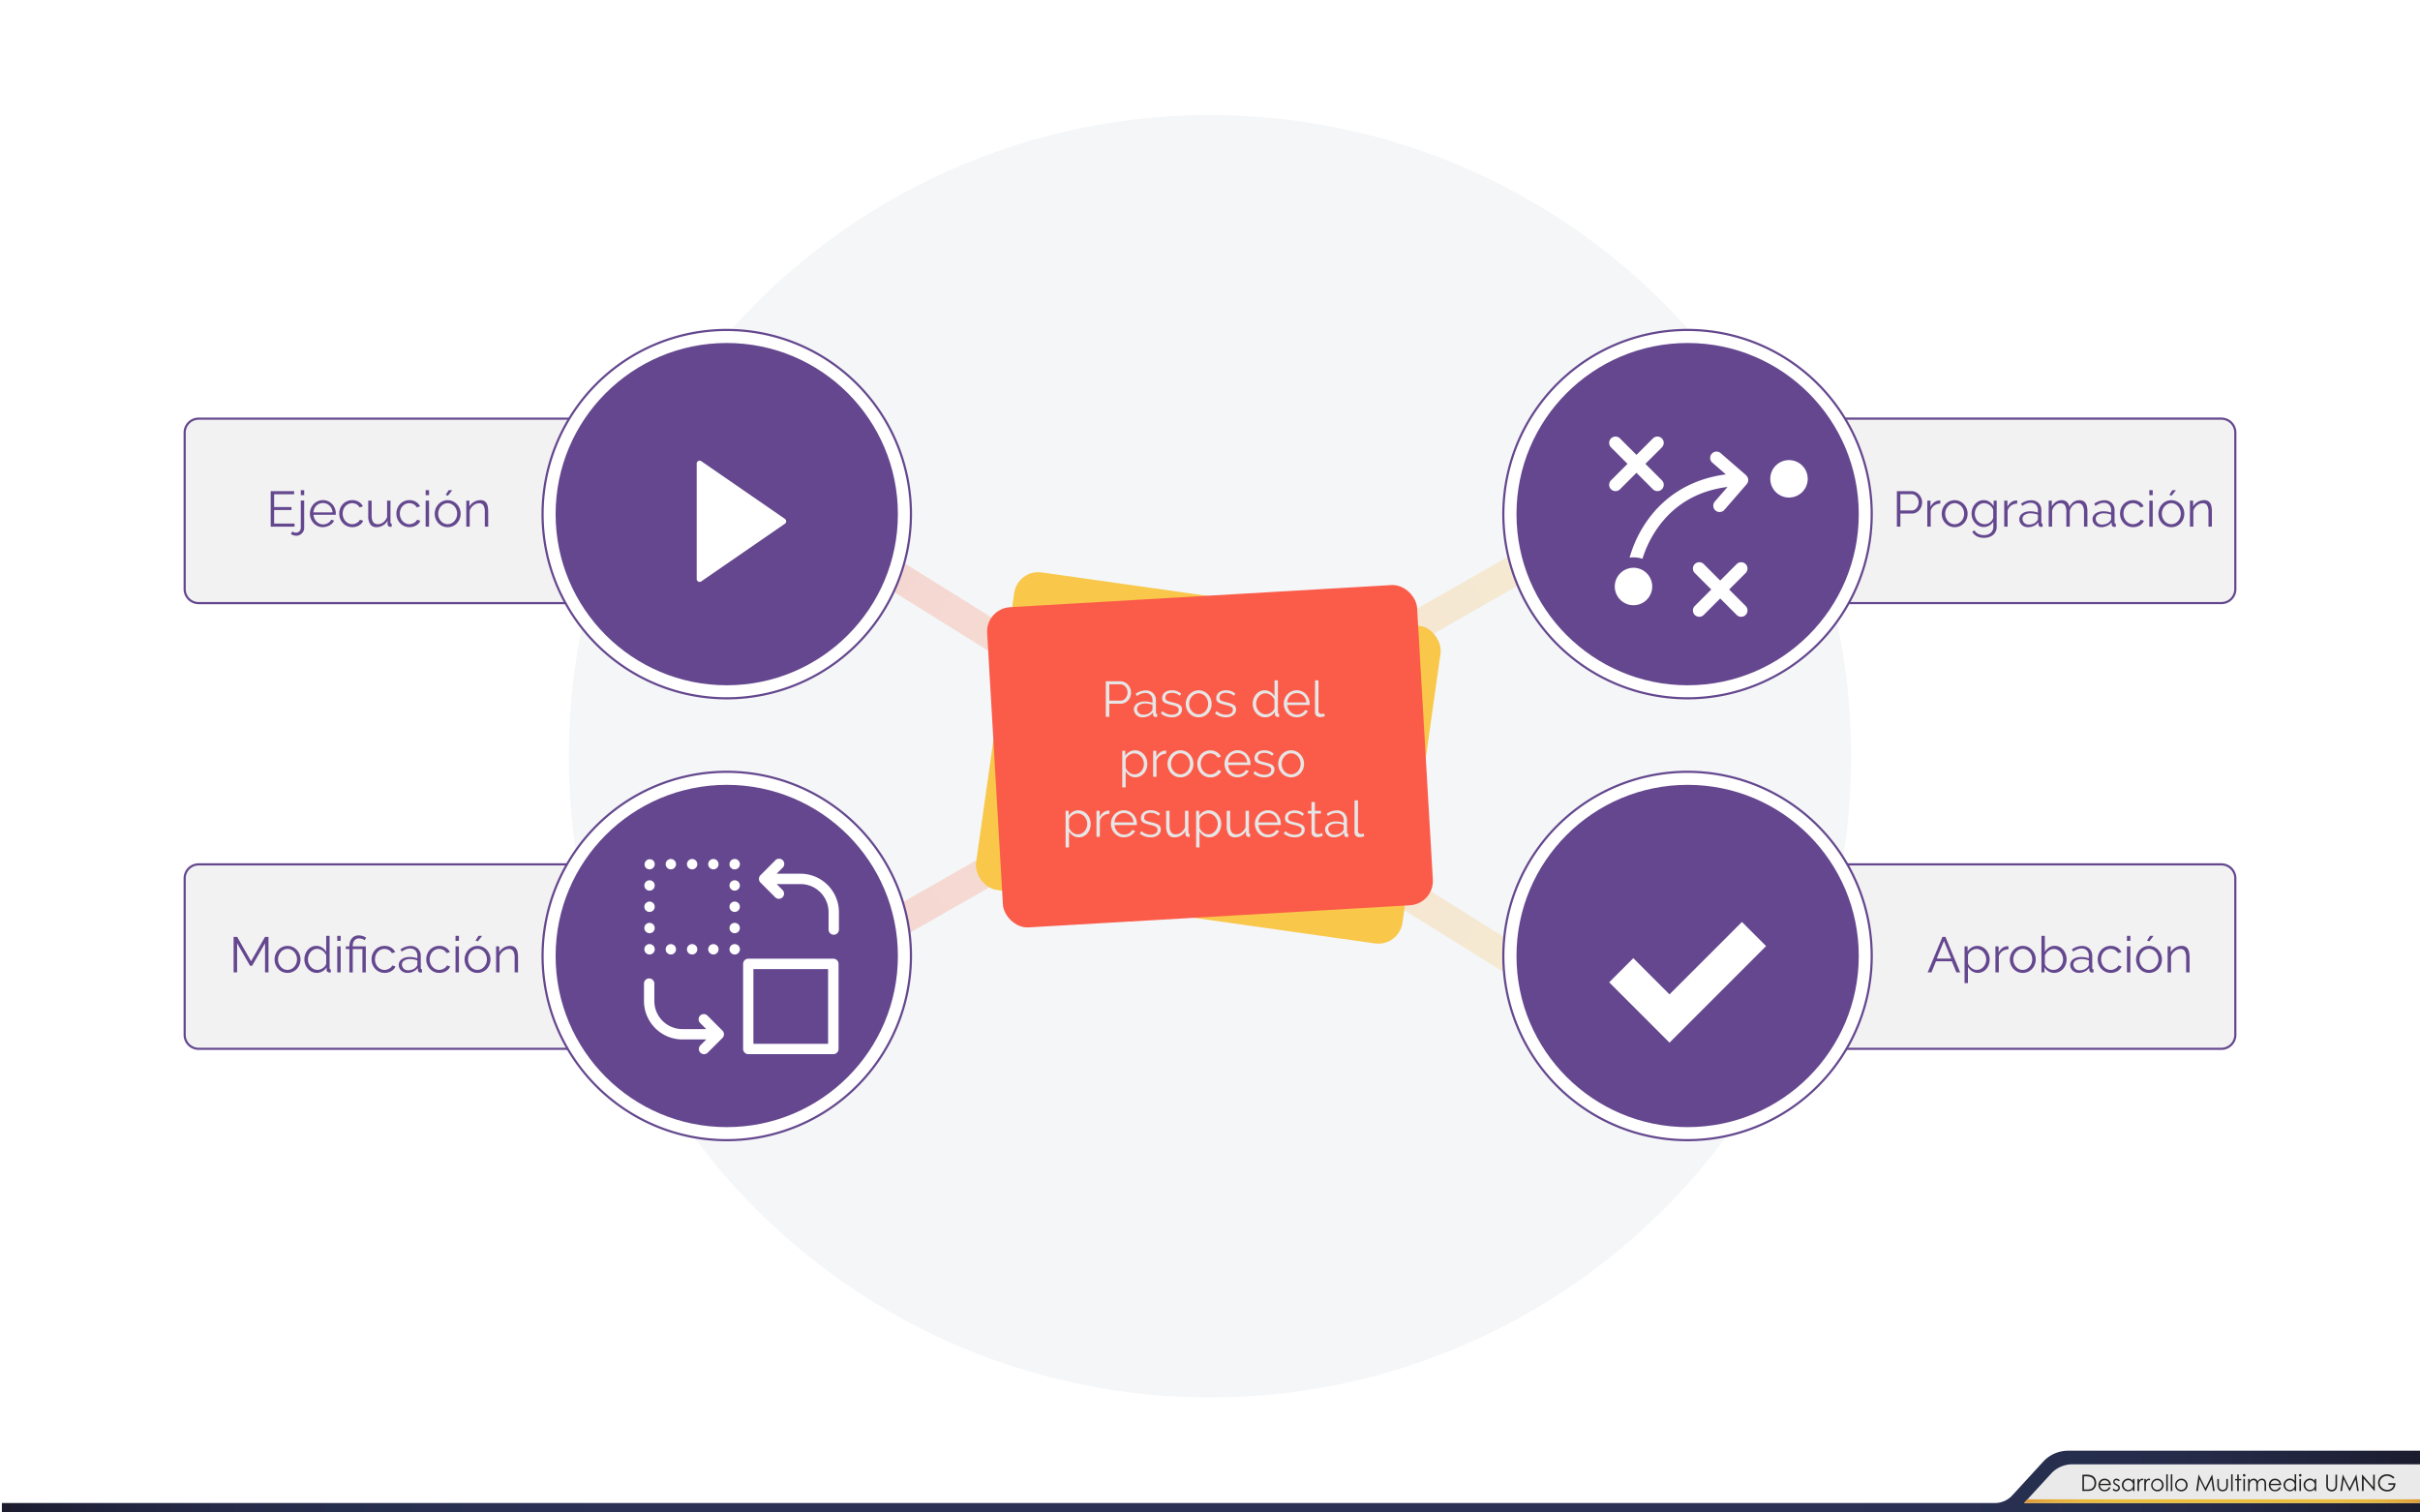 <svg id="Capa_1" data-name="Capa 1" xmlns="http://www.w3.org/2000/svg" xmlns:xlink="http://www.w3.org/1999/xlink" viewBox="0 0 1280 800"><defs><style>.cls-1,.cls-14{fill:#fff;}.cls-2{fill:url(#Degradado_sin_nombre_3);}.cls-3{fill:#eaeaea;}.cls-4{fill:#222221;}.cls-5{fill:url(#Degradado_sin_nombre_2);}.cls-6{fill:#bdccd4;opacity:0.17;}.cls-7,.cls-8{opacity:0.22;}.cls-7{fill:url(#Degradado_sin_nombre_6);}.cls-8{fill:url(#Degradado_sin_nombre_6-2);}.cls-9{fill:#f2f2f2;}.cls-14,.cls-9{stroke:#64478e;stroke-miterlimit:10;stroke-width:1.15px;}.cls-10{fill:#f9c74a;}.cls-11{fill:#fb5b49;}.cls-12{fill:#e6e6e6;}.cls-13{fill:#64478e;}</style><linearGradient id="Degradado_sin_nombre_3" x1="1" y1="783.67" x2="1280.05" y2="783.67" gradientUnits="userSpaceOnUse"><stop offset="0" stop-color="#1b1c2d"/><stop offset="0.02" stop-color="#1e2035"/><stop offset="0.05" stop-color="#21253e"/><stop offset="0.09" stop-color="#252a48"/><stop offset="0.14" stop-color="#262e4d"/><stop offset="0.2" stop-color="#293052"/><stop offset="0.28" stop-color="#2a3155"/><stop offset="0.51" stop-color="#2a3155"/><stop offset="0.73" stop-color="#2a3155"/><stop offset="0.81" stop-color="#293052"/><stop offset="0.86" stop-color="#262e4d"/><stop offset="0.91" stop-color="#252a48"/><stop offset="0.95" stop-color="#21253e"/><stop offset="0.98" stop-color="#1e2035"/><stop offset="1" stop-color="#1b1c2d"/></linearGradient><linearGradient id="Degradado_sin_nombre_2" x1="1070.54" y1="794.02" x2="1280" y2="794.02" gradientUnits="userSpaceOnUse"><stop offset="0" stop-color="#de9b3a"/><stop offset="0.03" stop-color="#e1a33b"/><stop offset="0.08" stop-color="#e6b13d"/><stop offset="0.15" stop-color="#e9b93e"/><stop offset="0.24" stop-color="#ebbe3f"/><stop offset="0.51" stop-color="#ebbe3f"/><stop offset="0.77" stop-color="#ebbe3f"/><stop offset="0.86" stop-color="#e9b93e"/><stop offset="0.92" stop-color="#e6b13d"/><stop offset="0.98" stop-color="#e1a33b"/><stop offset="1" stop-color="#de9b3a"/></linearGradient><linearGradient id="Degradado_sin_nombre_6" x1="260.31" y1="98.45" x2="260.31" y2="-55.66" gradientTransform="matrix(0.64, 0, 0, -3.16, 460.06, 468.02)" gradientUnits="userSpaceOnUse"><stop offset="0" stop-color="#fb5b49"/><stop offset="1" stop-color="#f9c74a"/></linearGradient><linearGradient id="Degradado_sin_nombre_6-2" x1="294.48" y1="107.61" x2="294.48" y2="-46.5" gradientTransform="matrix(0.64, 0, 0, -3.16, 438.03, 496.94)" xlink:href="#Degradado_sin_nombre_6"/></defs><title>p4</title><rect class="cls-1" width="1280" height="800"/><path id="_Trazado_" data-name="&lt;Trazado&gt;" class="cls-2" d="M1080.65,773.16,1064.3,791a12.49,12.49,0,0,1-9.2,4H1v5H1280.05V767.33H1093.91A18,18,0,0,0,1080.65,773.16Z"/><path id="_Trazado_2" data-name="&lt;Trazado&gt;" class="cls-3" d="M1070.59,795h209.46V774.51H1096.13a15.29,15.29,0,0,0-11.26,4.95Z"/><path class="cls-4" d="M1101.43,788.65V780h1.79a9.13,9.13,0,0,1,2.81.31,3.75,3.75,0,0,1,2,1.52,4.63,4.63,0,0,1,.71,2.58,4.53,4.53,0,0,1-.56,2.28,3.59,3.59,0,0,1-1.45,1.45,5.47,5.47,0,0,1-2.5.47Zm.83-.81h1a9.28,9.28,0,0,0,2.48-.22,2.85,2.85,0,0,0,1.53-1.14,3.5,3.5,0,0,0,.56-2,3.69,3.69,0,0,0-.6-2.13,3,3,0,0,0-1.68-1.21,10.16,10.16,0,0,0-2.67-.25h-.61Z"/><path class="cls-4" d="M1115.59,786.53l.69.36a3.75,3.75,0,0,1-.79,1.08,3.12,3.12,0,0,1-1,.62,3.5,3.5,0,0,1-1.26.21,3,3,0,0,1-2.44-1,3.45,3.45,0,0,1-.88-2.31,3.41,3.41,0,0,1,.75-2.16,3,3,0,0,1,2.53-1.21,3.15,3.15,0,0,1,2.6,1.24,3.45,3.45,0,0,1,.7,2.18h-5.74a2.6,2.6,0,0,0,.71,1.82,2.26,2.26,0,0,0,1.7.71,2.73,2.73,0,0,0,.95-.17,2.49,2.49,0,0,0,.78-.45A3.81,3.81,0,0,0,1115.59,786.53Zm0-1.72a2.72,2.72,0,0,0-.48-1,2.27,2.27,0,0,0-.83-.63,2.55,2.55,0,0,0-1.09-.24,2.34,2.34,0,0,0-1.61.6,2.73,2.73,0,0,0-.75,1.32Z"/><path class="cls-4" d="M1121.22,783l-.53.54a1.89,1.89,0,0,0-1.29-.64,1,1,0,0,0-.68.26.81.81,0,0,0-.29.62.91.91,0,0,0,.24.59,3.3,3.3,0,0,0,1,.67,3.69,3.69,0,0,1,1.25.91,1.67,1.67,0,0,1,.32,1,1.8,1.8,0,0,1-.55,1.33,1.88,1.88,0,0,1-1.38.54,2.41,2.41,0,0,1-1.05-.24,2.29,2.29,0,0,1-.83-.66l.52-.59a1.79,1.79,0,0,0,1.33.71,1.2,1.2,0,0,0,.84-.32,1,1,0,0,0,.35-.74,1,1,0,0,0-.23-.63,3.69,3.69,0,0,0-1-.68,3.3,3.3,0,0,1-1.17-.88,1.65,1.65,0,0,1-.31-1,1.61,1.61,0,0,1,.5-1.21,1.73,1.73,0,0,1,1.25-.48A2.6,2.6,0,0,1,1121.22,783Z"/><path class="cls-4" d="M1129,782.27v6.38h-.81v-1.1a3.52,3.52,0,0,1-1.16.94,3.23,3.23,0,0,1-3.71-.67,3.29,3.29,0,0,1-1-2.39,3.23,3.23,0,0,1,1-2.36,3.15,3.15,0,0,1,2.33-1,3,3,0,0,1,1.42.33,3.23,3.23,0,0,1,1.12,1v-1.17Zm-3.28.63a2.48,2.48,0,0,0-2.19,1.28,2.58,2.58,0,0,0,0,2.58,2.51,2.51,0,0,0,.93,1,2.43,2.43,0,0,0,1.25.34,2.57,2.57,0,0,0,1.28-.34,2.38,2.38,0,0,0,.93-.92,2.63,2.63,0,0,0,.32-1.31,2.54,2.54,0,0,0-.73-1.85A2.41,2.41,0,0,0,1125.75,782.9Z"/><path class="cls-4" d="M1130.56,782.27h.84v.93a2.94,2.94,0,0,1,.79-.82,1.56,1.56,0,0,1,.87-.27,1.5,1.5,0,0,1,.73.22l-.43.69a1.14,1.14,0,0,0-.43-.11,1.19,1.19,0,0,0-.79.34,2.13,2.13,0,0,0-.58,1,10,10,0,0,0-.15,2.2v2.16h-.84Z"/><path class="cls-4" d="M1134.17,782.27h.84v.93a2.94,2.94,0,0,1,.79-.82,1.56,1.56,0,0,1,.87-.27,1.5,1.5,0,0,1,.73.22l-.43.69a1.14,1.14,0,0,0-.43-.11,1.19,1.19,0,0,0-.79.34,2.13,2.13,0,0,0-.58,1,10,10,0,0,0-.15,2.2v2.16h-.84Z"/><path class="cls-4" d="M1141.06,782.11a3.16,3.16,0,0,1,2.44,1.07,3.42,3.42,0,0,1,0,4.64,3.37,3.37,0,0,1-4.79,0,3.41,3.41,0,0,1,0-4.63A3.15,3.15,0,0,1,1141.06,782.11Zm0,.8a2.37,2.37,0,0,0-1.76.76,2.53,2.53,0,0,0-.74,1.83,2.6,2.6,0,0,0,.33,1.29,2.37,2.37,0,0,0,.91.92,2.57,2.57,0,0,0,2.5,0,2.38,2.38,0,0,0,.91-.92,2.59,2.59,0,0,0,.33-1.29,2.52,2.52,0,0,0-.74-1.83A2.37,2.37,0,0,0,1141.06,782.91Z"/><path class="cls-4" d="M1145.78,779.81h.82v8.84h-.82Z"/><path class="cls-4" d="M1148.18,779.81h.82v8.84h-.82Z"/><path class="cls-4" d="M1153.73,782.11a3.16,3.16,0,0,1,2.44,1.07,3.42,3.42,0,0,1,0,4.64,3.37,3.37,0,0,1-4.79,0,3.41,3.41,0,0,1,0-4.63A3.15,3.15,0,0,1,1153.73,782.11Zm0,.8a2.37,2.37,0,0,0-1.76.76,2.53,2.53,0,0,0-.74,1.83,2.6,2.6,0,0,0,.33,1.29,2.37,2.37,0,0,0,.91.92,2.57,2.57,0,0,0,2.5,0,2.38,2.38,0,0,0,.91-.92,2.59,2.59,0,0,0,.33-1.29,2.52,2.52,0,0,0-.74-1.83A2.37,2.37,0,0,0,1153.72,782.91Z"/><path class="cls-4" d="M1161.63,788.65l1.23-8.62h.14l3.5,7.07L1170,780h.14l1.24,8.62h-.84l-.85-6.16-3,6.16h-.22l-3.08-6.21-.85,6.21Z"/><path class="cls-4" d="M1172.81,782.27h.82v3a6.36,6.36,0,0,0,.12,1.5,1.68,1.68,0,0,0,.67.93,2,2,0,0,0,1.18.34,2,2,0,0,0,1.17-.33,1.7,1.7,0,0,0,.66-.87,6.15,6.15,0,0,0,.12-1.56v-3h.84v3.13a5,5,0,0,1-.31,2,2.35,2.35,0,0,1-.93,1,2.92,2.92,0,0,1-1.55.38,3,3,0,0,1-1.56-.38,2.33,2.33,0,0,1-.93-1.05,5.15,5.15,0,0,1-.31-2Z"/><path class="cls-4" d="M1180.09,779.81h.82v8.84h-.82Z"/><path class="cls-4" d="M1183.33,779.91h.82v2.37h1.3V783h-1.3v5.67h-.82V783h-1.12v-.71h1.12Z"/><path class="cls-4" d="M1187,779.65a.65.65,0,0,1,.48.2.66.66,0,0,1,.2.48.67.67,0,0,1-1.35,0,.66.66,0,0,1,.2-.48A.65.65,0,0,1,1187,779.65Zm-.41,2.63h.82v6.38h-.82Z"/><path class="cls-4" d="M1189.08,782.27h.82v1.1a3.19,3.19,0,0,1,.88-.89,2.5,2.5,0,0,1,1.31-.37,2.18,2.18,0,0,1,.88.18,1.9,1.9,0,0,1,.68.48,2.59,2.59,0,0,1,.46.86,3,3,0,0,1,1-1.14,2.42,2.42,0,0,1,1.32-.39,2.07,2.07,0,0,1,1.17.33,2,2,0,0,1,.75.93,5,5,0,0,1,.25,1.79v3.48h-.84v-3.48a4.57,4.57,0,0,0-.15-1.41,1.27,1.27,0,0,0-.5-.62,1.49,1.49,0,0,0-.84-.23,1.84,1.84,0,0,0-1.09.35,2,2,0,0,0-.72.94,6,6,0,0,0-.23,2v2.5h-.82v-3.26a5.6,5.6,0,0,0-.14-1.57,1.31,1.31,0,0,0-.5-.66,1.45,1.45,0,0,0-.85-.25,1.83,1.83,0,0,0-1.06.34,2,2,0,0,0-.73.92,5,5,0,0,0-.24,1.78v2.7h-.82Z"/><path class="cls-4" d="M1205.71,786.53l.69.36a3.75,3.75,0,0,1-.79,1.08,3.12,3.12,0,0,1-1,.62,3.5,3.5,0,0,1-1.26.21,3,3,0,0,1-2.44-1,3.45,3.45,0,0,1-.88-2.31,3.41,3.41,0,0,1,.75-2.16,3,3,0,0,1,2.53-1.21,3.15,3.15,0,0,1,2.6,1.24,3.45,3.45,0,0,1,.7,2.18h-5.74a2.6,2.6,0,0,0,.71,1.82,2.26,2.26,0,0,0,1.7.71,2.73,2.73,0,0,0,.95-.17,2.49,2.49,0,0,0,.78-.45A3.81,3.81,0,0,0,1205.71,786.53Zm0-1.72a2.72,2.72,0,0,0-.48-1,2.27,2.27,0,0,0-.83-.63,2.55,2.55,0,0,0-1.09-.24,2.34,2.34,0,0,0-1.61.6,2.73,2.73,0,0,0-.75,1.32Z"/><path class="cls-4" d="M1214.5,779.81v8.84h-.81v-1.1a3.52,3.52,0,0,1-1.16.94,3.23,3.23,0,0,1-3.71-.67,3.29,3.29,0,0,1-1-2.39,3.23,3.23,0,0,1,1-2.36,3.15,3.15,0,0,1,2.33-1,3,3,0,0,1,1.42.33,3.23,3.23,0,0,1,1.12,1v-3.63Zm-3.28,3.09a2.48,2.48,0,0,0-2.19,1.28,2.58,2.58,0,0,0,0,2.58,2.51,2.51,0,0,0,.93,1,2.43,2.43,0,0,0,1.25.34,2.57,2.57,0,0,0,1.28-.34,2.38,2.38,0,0,0,.93-.92,2.63,2.63,0,0,0,.32-1.31,2.54,2.54,0,0,0-.73-1.85A2.41,2.41,0,0,0,1211.22,782.9Z"/><path class="cls-4" d="M1216.64,779.65a.65.65,0,0,1,.48.2.66.66,0,0,1,.2.48.67.67,0,0,1-1.35,0,.66.66,0,0,1,.2-.48A.65.65,0,0,1,1216.64,779.65Zm-.41,2.63h.82v6.38h-.82Z"/><path class="cls-4" d="M1225.11,782.27v6.38h-.81v-1.1a3.52,3.52,0,0,1-1.16.94,3.23,3.23,0,0,1-3.71-.67,3.29,3.29,0,0,1-1-2.39,3.23,3.23,0,0,1,1-2.36,3.15,3.15,0,0,1,2.33-1,3,3,0,0,1,1.42.33,3.23,3.23,0,0,1,1.12,1v-1.17Zm-3.28.63a2.48,2.48,0,0,0-2.19,1.28,2.58,2.58,0,0,0,0,2.58,2.51,2.51,0,0,0,.93,1,2.43,2.43,0,0,0,1.25.34,2.57,2.57,0,0,0,1.28-.34,2.38,2.38,0,0,0,.93-.92,2.63,2.63,0,0,0,.32-1.31,2.54,2.54,0,0,0-.73-1.85A2.41,2.41,0,0,0,1221.83,782.9Z"/><path class="cls-4" d="M1230.44,780h.86v5.2a10.76,10.76,0,0,0,0,1.15,1.91,1.91,0,0,0,.3.85,1.76,1.76,0,0,0,.72.57,2.26,2.26,0,0,0,1,.23,1.93,1.93,0,0,0,.82-.18,1.82,1.82,0,0,0,.66-.5,2.06,2.06,0,0,0,.39-.78,6.45,6.45,0,0,0,.09-1.35V780h.86v5.2a6.34,6.34,0,0,1-.23,1.87,2.54,2.54,0,0,1-.9,1.24,2.58,2.58,0,0,1-1.64.53,3.14,3.14,0,0,1-1.79-.5,2.4,2.4,0,0,1-1-1.32,7,7,0,0,1-.16-1.82Z"/><path class="cls-4" d="M1237.88,788.65l1.23-8.62h.14l3.5,7.07,3.47-7.07h.14l1.24,8.62h-.84l-.85-6.16-3,6.16h-.22l-3.08-6.21-.85,6.21Z"/><path class="cls-4" d="M1249.3,788.65V780h.19l5.74,6.61V780h.85v8.62h-.19l-5.69-6.53v6.53Z"/><path class="cls-4" d="M1266.49,781.48l-.67.63a5.1,5.1,0,0,0-1.58-1.08,4.25,4.25,0,0,0-1.67-.37,4,4,0,0,0-1.93.5,3.62,3.62,0,0,0-1.42,1.35,3.49,3.49,0,0,0-.5,1.8,3.56,3.56,0,0,0,.52,1.85,3.7,3.7,0,0,0,1.44,1.38,4.15,4.15,0,0,0,2,.5,3.45,3.45,0,0,0,2.25-.75,3,3,0,0,0,1.09-1.95h-2.75v-.83H1267a4.33,4.33,0,0,1-1.19,3.17,4.25,4.25,0,0,1-3.14,1.17,4.72,4.72,0,0,1-3.79-1.63,4.33,4.33,0,0,1-1.07-2.9,4.45,4.45,0,0,1,.62-2.28,4.37,4.37,0,0,1,1.69-1.65,4.92,4.92,0,0,1,2.43-.59,5.39,5.39,0,0,1,2.06.4A6.16,6.16,0,0,1,1266.49,781.48Z"/><polygon id="_Trazado_3" data-name="&lt;Trazado&gt;" class="cls-5" points="1072.35 793.03 1070.54 795 1280 795 1280 793.03 1072.35 793.03"/><circle class="cls-6" cx="640" cy="400" r="339.15"/><rect class="cls-7" x="620.02" y="157.13" width="15.84" height="486.67" transform="translate(591.47 1144.34) rotate(-119.72)"/><rect class="cls-8" x="620.02" y="157.13" width="15.84" height="486.67" transform="translate(-44.08 721.5) rotate(-58.06)"/><path class="cls-9" d="M974.06,457.19h200.88a7.38,7.38,0,0,1,7.38,7.38v82.8a7.38,7.38,0,0,1-7.38,7.38H974.06a0,0,0,0,1,0,0V457.19A0,0,0,0,1,974.06,457.19Z"/><path class="cls-9" d="M974.06,221.43h200.88a7.38,7.38,0,0,1,7.38,7.38v82.8a7.38,7.38,0,0,1-7.38,7.38H974.06a0,0,0,0,1,0,0V221.43A0,0,0,0,1,974.06,221.43Z"/><path class="cls-9" d="M97.68,221.43H298.56a7.38,7.38,0,0,1,7.38,7.38v82.8a7.38,7.38,0,0,1-7.38,7.38H97.68a0,0,0,0,1,0,0V221.43A0,0,0,0,1,97.68,221.43Z" transform="translate(403.62 540.43) rotate(180)"/><path class="cls-9" d="M97.68,457.19H298.56a7.38,7.38,0,0,1,7.38,7.38v82.8a7.38,7.38,0,0,1-7.38,7.38H97.68a0,0,0,0,1,0,0V457.19A0,0,0,0,1,97.68,457.19Z" transform="translate(403.62 1011.94) rotate(180)"/><rect class="cls-10" x="526.11" y="315.18" width="227.78" height="169.64" rx="12.85" ry="12.85" transform="matrix(0.99, 0.14, -0.14, 0.99, 61.51, -84.71)"/><rect class="cls-11" x="526.11" y="315.18" width="227.78" height="169.64" rx="12.85" ry="12.85" transform="translate(-22.09 37.73) rotate(-3.32)"/><path class="cls-12" d="M584.89,379.14V360.36h7.78a4.87,4.87,0,0,1,2.23.52,5.9,5.9,0,0,1,1.76,1.35,6.42,6.42,0,0,1,1.16,1.89,5.74,5.74,0,0,1,.42,2.14,6.38,6.38,0,0,1-.4,2.24,6,6,0,0,1-1.11,1.89,5.57,5.57,0,0,1-1.71,1.32,4.81,4.81,0,0,1-2.21.5h-6.08v6.93Zm1.85-8.57h6a3.15,3.15,0,0,0,1.49-.36,3.64,3.64,0,0,0,1.15-1,4.49,4.49,0,0,0,.74-1.38,5,5,0,0,0,.26-1.63,4.57,4.57,0,0,0-1.12-3,3.76,3.76,0,0,0-1.22-.91,3.4,3.4,0,0,0-1.47-.33h-5.85Z"/><path class="cls-12" d="M604.31,379.41a4.86,4.86,0,0,1-1.81-.33,4.56,4.56,0,0,1-1.45-.91,4.11,4.11,0,0,1-1.31-3,3.39,3.39,0,0,1,.42-1.67,4,4,0,0,1,1.19-1.32,5.84,5.84,0,0,1,1.83-.86,8.43,8.43,0,0,1,2.33-.3,12.7,12.7,0,0,1,2.14.19,9.31,9.31,0,0,1,1.93.53v-1.24a4,4,0,0,0-1-2.9,3.78,3.78,0,0,0-2.86-1.07,6.08,6.08,0,0,0-2.17.42,10.47,10.47,0,0,0-2.25,1.22l-.63-1.19a9.31,9.31,0,0,1,5.18-1.8,5.56,5.56,0,0,1,4.07,1.45,5.38,5.38,0,0,1,1.48,4v6.22q0,.74.66.74v1.59a4.31,4.31,0,0,1-.69.08,1.55,1.55,0,0,1-1.07-.34,1.29,1.29,0,0,1-.41-1l-.05-1.08a6.24,6.24,0,0,1-2.39,1.9A7.37,7.37,0,0,1,604.31,379.41Zm.42-1.38a6.22,6.22,0,0,0,2.58-.53,4.21,4.21,0,0,0,1.79-1.4,1.63,1.63,0,0,0,.36-.52,1.32,1.32,0,0,0,.12-.52v-2.25a11.06,11.06,0,0,0-1.86-.53,10.48,10.48,0,0,0-2-.19,5.48,5.48,0,0,0-3.09.79,2.41,2.41,0,0,0-1.19,2.09,2.85,2.85,0,0,0,.25,1.19,3,3,0,0,0,.69,1,3.22,3.22,0,0,0,1,.65A3.54,3.54,0,0,0,604.73,378Z"/><path class="cls-12" d="M619.83,379.41a9.59,9.59,0,0,1-3.15-.53,7.55,7.55,0,0,1-2.65-1.53l.82-1.22a9,9,0,0,0,2.37,1.43,7,7,0,0,0,2.58.48,4.66,4.66,0,0,0,2.66-.67,2.18,2.18,0,0,0,1-1.92,1.66,1.66,0,0,0-.26-1,2.29,2.29,0,0,0-.78-.67,6.16,6.16,0,0,0-1.3-.52q-.78-.22-1.81-.46-1.19-.29-2.06-.58a6.28,6.28,0,0,1-1.44-.66,2.38,2.38,0,0,1-.85-.91,3,3,0,0,1-.28-1.36,3.91,3.91,0,0,1,.41-1.83,3.71,3.71,0,0,1,1.11-1.31,5,5,0,0,1,1.64-.78,7.34,7.34,0,0,1,2-.26,7.74,7.74,0,0,1,2.88.52,5.7,5.7,0,0,1,2.09,1.36l-.87,1.06a4.84,4.84,0,0,0-1.86-1.19,6.68,6.68,0,0,0-2.29-.4,5.67,5.67,0,0,0-1.32.15,3.18,3.18,0,0,0-1.07.46,2.28,2.28,0,0,0-.73.81,2.38,2.38,0,0,0-.26,1.15,1.89,1.89,0,0,0,.19.9,1.57,1.57,0,0,0,.61.6,5,5,0,0,0,1.07.45q.65.2,1.57.41,1.32.32,2.33.63a7.35,7.35,0,0,1,1.68.74,2.91,2.91,0,0,1,1,1,3,3,0,0,1,.34,1.48,3.59,3.59,0,0,1-1.46,3A6.29,6.29,0,0,1,619.83,379.41Z"/><path class="cls-12" d="M634,379.41a6.54,6.54,0,0,1-2.75-.57,6.77,6.77,0,0,1-2.16-1.55,7,7,0,0,1-1.42-2.27,7.46,7.46,0,0,1-.5-2.72,7.37,7.37,0,0,1,.52-2.75,7.21,7.21,0,0,1,1.43-2.27,6.93,6.93,0,0,1,2.16-1.56,6.35,6.35,0,0,1,2.72-.58,6.44,6.44,0,0,1,2.74.58,6.89,6.89,0,0,1,2.17,1.56,7.21,7.21,0,0,1,1.43,2.27,7.37,7.37,0,0,1,.52,2.75,7.47,7.47,0,0,1-.5,2.72,7,7,0,0,1-1.42,2.27,6.74,6.74,0,0,1-2.17,1.55A6.63,6.63,0,0,1,634,379.41Zm-5-7.09a5.75,5.75,0,0,0,.4,2.16,5.86,5.86,0,0,0,1.07,1.75,4.82,4.82,0,0,0,1.59,1.18,4.56,4.56,0,0,0,1.94.42,4.45,4.45,0,0,0,1.94-.44,5.16,5.16,0,0,0,1.6-1.19,5.67,5.67,0,0,0,1.08-1.76,6.09,6.09,0,0,0,0-4.32,5.63,5.63,0,0,0-1.08-1.77,5.16,5.16,0,0,0-1.6-1.19,4.45,4.45,0,0,0-1.94-.44,4.36,4.36,0,0,0-1.93.44,5.12,5.12,0,0,0-1.59,1.2,5.8,5.8,0,0,0-1.08,1.79A6,6,0,0,0,629,372.32Z"/><path class="cls-12" d="M648.45,379.41a9.59,9.59,0,0,1-3.15-.53,7.55,7.55,0,0,1-2.64-1.53l.82-1.22a9,9,0,0,0,2.37,1.43,7,7,0,0,0,2.58.48,4.66,4.66,0,0,0,2.66-.67,2.18,2.18,0,0,0,1-1.92,1.66,1.66,0,0,0-.26-1,2.29,2.29,0,0,0-.78-.67,6.16,6.16,0,0,0-1.3-.52q-.78-.22-1.81-.46-1.19-.29-2.06-.58a6.27,6.27,0,0,1-1.44-.66,2.38,2.38,0,0,1-.85-.91,3,3,0,0,1-.28-1.36,3.91,3.91,0,0,1,.41-1.83,3.71,3.71,0,0,1,1.11-1.31,5,5,0,0,1,1.64-.78,7.34,7.34,0,0,1,2-.26,7.74,7.74,0,0,1,2.88.52,5.7,5.7,0,0,1,2.09,1.36l-.87,1.06a4.83,4.83,0,0,0-1.86-1.19,6.67,6.67,0,0,0-2.29-.4,5.67,5.67,0,0,0-1.32.15,3.17,3.17,0,0,0-1.07.46,2.28,2.28,0,0,0-.73.81A2.38,2.38,0,0,0,645,369a1.89,1.89,0,0,0,.19.9,1.57,1.57,0,0,0,.61.6,4.93,4.93,0,0,0,1.07.45q.65.2,1.57.41,1.32.32,2.33.63a7.36,7.36,0,0,1,1.68.74,2.91,2.91,0,0,1,1,1,3,3,0,0,1,.34,1.48,3.59,3.59,0,0,1-1.46,3A6.29,6.29,0,0,1,648.45,379.41Z"/><path class="cls-12" d="M669.16,379.41a5.92,5.92,0,0,1-2.64-.6,6.71,6.71,0,0,1-2.09-1.57,7.23,7.23,0,0,1-1.36-2.26,7.44,7.44,0,0,1-.49-2.68,8,8,0,0,1,.48-2.76,7.38,7.38,0,0,1,1.31-2.29,6.17,6.17,0,0,1,2-1.55,5.61,5.61,0,0,1,2.53-.57,5.4,5.4,0,0,1,3.1.91,6.92,6.92,0,0,1,2.12,2.21v-8.41h1.8v17q0,.74.63.74v1.59a3.44,3.44,0,0,1-.63.08,1.65,1.65,0,0,1-1.11-.41,1.27,1.27,0,0,1-.48-1v-1.35a6,6,0,0,1-2.22,2.14A5.83,5.83,0,0,1,669.16,379.41Zm.4-1.59a4.28,4.28,0,0,0,1.42-.26,5.81,5.81,0,0,0,1.41-.73,4.87,4.87,0,0,0,1.13-1.08,2.93,2.93,0,0,0,.57-1.34v-4.26a4.7,4.7,0,0,0-.77-1.34,6.16,6.16,0,0,0-1.15-1.1,5.39,5.39,0,0,0-1.39-.74,4.31,4.31,0,0,0-1.46-.26,4.23,4.23,0,0,0-2,.48,5.08,5.08,0,0,0-1.55,1.26,5.59,5.59,0,0,0-1,1.79,6.33,6.33,0,0,0-.34,2.06,5.78,5.78,0,0,0,1.48,3.88,5.26,5.26,0,0,0,1.63,1.2A4.61,4.61,0,0,0,669.56,377.82Z"/><path class="cls-12" d="M685.91,379.41a6.63,6.63,0,0,1-2.76-.57,6.77,6.77,0,0,1-2.18-1.56,7.25,7.25,0,0,1-1.44-2.29,7.45,7.45,0,0,1-.52-2.78,7.27,7.27,0,0,1,.52-2.74,7.11,7.11,0,0,1,1.43-2.25,6.79,6.79,0,0,1,2.18-1.53,6.71,6.71,0,0,1,7.67,1.55,7.26,7.26,0,0,1,1.9,4.95v.42a1.07,1.07,0,0,1,0,.29h-11.8a5.81,5.81,0,0,0,.52,2,5.61,5.61,0,0,0,1.12,1.63,5,5,0,0,0,1.57,1.07A4.71,4.71,0,0,0,686,378a4.9,4.9,0,0,0,1.32-.18,5.32,5.32,0,0,0,1.22-.5,4.51,4.51,0,0,0,1-.78,3.32,3.32,0,0,0,.69-1l1.56.42a4.57,4.57,0,0,1-.9,1.39,6.24,6.24,0,0,1-1.35,1.08,6.63,6.63,0,0,1-1.69.71A7.37,7.37,0,0,1,685.91,379.41Zm5.08-7.88a5.56,5.56,0,0,0-.52-2,5.5,5.5,0,0,0-1.11-1.57,4.92,4.92,0,0,0-1.56-1,4.86,4.86,0,0,0-1.89-.37,5,5,0,0,0-1.9.37,4.88,4.88,0,0,0-1.57,1,5.06,5.06,0,0,0-1.08,1.59,6,6,0,0,0-.49,2Z"/><path class="cls-12" d="M695.56,359.83h1.8V376a1.65,1.65,0,0,0,.42,1.2,1.58,1.58,0,0,0,1.19.44,3.59,3.59,0,0,0,.69-.08,4.46,4.46,0,0,0,.74-.21l.32,1.46a5.89,5.89,0,0,1-1.23.34,7.21,7.21,0,0,1-1.26.13,2.67,2.67,0,0,1-2-.7,2.63,2.63,0,0,1-.71-2Z"/><path class="cls-12" d="M600.63,411.15a5.44,5.44,0,0,1-3.08-.89,7,7,0,0,1-2.16-2.24v8.49h-1.8V397.1h1.61v2.67a6.68,6.68,0,0,1,2.2-2.1,5.61,5.61,0,0,1,2.94-.81,5.78,5.78,0,0,1,2.62.59A6.75,6.75,0,0,1,605,399a7.39,7.39,0,0,1,1.36,2.29,7.51,7.51,0,0,1,.49,2.67,8.33,8.33,0,0,1-.45,2.75,7,7,0,0,1-1.28,2.27,6.18,6.18,0,0,1-2,1.55A5.63,5.63,0,0,1,600.63,411.15Zm-.5-1.59a4.31,4.31,0,0,0,2-.48,5,5,0,0,0,1.56-1.26,5.66,5.66,0,0,0,1-1.77,6.22,6.22,0,0,0,.34-2,5.72,5.72,0,0,0-.4-2.12,5.86,5.86,0,0,0-1.08-1.77,5.16,5.16,0,0,0-1.63-1.22,4.62,4.62,0,0,0-2-.45,4.18,4.18,0,0,0-1.44.28,5.94,5.94,0,0,0-1.4.74,5,5,0,0,0-1.11,1.08,2.93,2.93,0,0,0-.57,1.31v4.23a6.34,6.34,0,0,0,.81,1.38,5.7,5.7,0,0,0,1.11,1.1,5.3,5.3,0,0,0,1.34.73A4.22,4.22,0,0,0,600.13,409.56Z"/><path class="cls-12" d="M616.79,398.69a5.65,5.65,0,0,0-3.17,1,5.07,5.07,0,0,0-1.9,2.62v8.57h-1.8V397.1h1.69v3.31a6.27,6.27,0,0,1,2.06-2.49,4.79,4.79,0,0,1,2.78-.9,1.81,1.81,0,0,1,.34,0Z"/><path class="cls-12" d="M624.38,411.15a6.54,6.54,0,0,1-2.75-.57,6.77,6.77,0,0,1-2.16-1.55,7,7,0,0,1-1.42-2.27,7.46,7.46,0,0,1-.5-2.72,7.37,7.37,0,0,1,.52-2.75A7.21,7.21,0,0,1,619.5,399a6.93,6.93,0,0,1,2.16-1.56,6.35,6.35,0,0,1,2.72-.58,6.44,6.44,0,0,1,2.74.58,6.89,6.89,0,0,1,2.17,1.56,7.21,7.21,0,0,1,1.43,2.27,7.37,7.37,0,0,1,.52,2.75,7.47,7.47,0,0,1-.5,2.72,7,7,0,0,1-1.42,2.27,6.74,6.74,0,0,1-2.17,1.55A6.63,6.63,0,0,1,624.38,411.15Zm-5-7.09a5.75,5.75,0,0,0,.4,2.16,5.86,5.86,0,0,0,1.07,1.75,4.82,4.82,0,0,0,1.59,1.18,4.56,4.56,0,0,0,1.94.42,4.45,4.45,0,0,0,1.94-.44,5.16,5.16,0,0,0,1.6-1.19,5.67,5.67,0,0,0,1.08-1.76,6.09,6.09,0,0,0,0-4.33,5.63,5.63,0,0,0-1.08-1.77,5.16,5.16,0,0,0-1.6-1.19,4.45,4.45,0,0,0-1.94-.44,4.36,4.36,0,0,0-1.93.44,5.13,5.13,0,0,0-1.59,1.2,5.81,5.81,0,0,0-1.08,1.79A6,6,0,0,0,619.38,404.06Z"/><path class="cls-12" d="M633.3,404a7.53,7.53,0,0,1,.5-2.75,6.85,6.85,0,0,1,1.42-2.26,6.61,6.61,0,0,1,2.18-1.52,6.92,6.92,0,0,1,2.8-.56,6.44,6.44,0,0,1,3.41.89,5.69,5.69,0,0,1,2.2,2.39l-1.75.56a4.2,4.2,0,0,0-1.63-1.65,4.8,4.8,0,0,0-4.29-.17,5,5,0,0,0-1.59,1.15,5.28,5.28,0,0,0-1.06,1.73,6.37,6.37,0,0,0,0,4.39,5.6,5.6,0,0,0,1.08,1.79,5.16,5.16,0,0,0,1.6,1.19,4.45,4.45,0,0,0,1.94.44,4.73,4.73,0,0,0,1.31-.19,5,5,0,0,0,1.2-.52,4.34,4.34,0,0,0,1-.75,2.45,2.45,0,0,0,.56-.9l1.77.53a4.51,4.51,0,0,1-.85,1.36,5.81,5.81,0,0,1-1.31,1.08,6.43,6.43,0,0,1-1.67.71,7.12,7.12,0,0,1-1.89.25,6.69,6.69,0,0,1-5-2.13,7.25,7.25,0,0,1-1.44-2.29A7.45,7.45,0,0,1,633.3,404Z"/><path class="cls-12" d="M654.59,411.15a6.63,6.63,0,0,1-2.76-.57,6.79,6.79,0,0,1-2.18-1.56,7.25,7.25,0,0,1-1.44-2.29,7.45,7.45,0,0,1-.52-2.78,7.28,7.28,0,0,1,.52-2.74,7.1,7.1,0,0,1,1.43-2.25,6.79,6.79,0,0,1,2.18-1.53,6.71,6.71,0,0,1,7.67,1.55,7.27,7.27,0,0,1,1.91,4.95v.42a1.05,1.05,0,0,1,0,.29h-11.8a5.8,5.8,0,0,0,.52,2,5.63,5.63,0,0,0,1.12,1.63,5,5,0,0,0,1.57,1.07,4.71,4.71,0,0,0,1.89.38,4.9,4.9,0,0,0,1.32-.18,5.32,5.32,0,0,0,1.22-.5,4.51,4.51,0,0,0,1-.78,3.34,3.34,0,0,0,.69-1l1.56.42a4.59,4.59,0,0,1-.9,1.39,6.27,6.27,0,0,1-1.35,1.08,6.63,6.63,0,0,1-1.69.71A7.36,7.36,0,0,1,654.59,411.15Zm5.08-7.88a5.53,5.53,0,0,0-1.63-3.6,4.92,4.92,0,0,0-1.56-1,4.85,4.85,0,0,0-1.89-.37,4.94,4.94,0,0,0-1.9.37,4.89,4.89,0,0,0-1.57,1,5.06,5.06,0,0,0-1.08,1.59,6,6,0,0,0-.49,2Z"/><path class="cls-12" d="M668.74,411.15a9.59,9.59,0,0,1-3.15-.53,7.55,7.55,0,0,1-2.65-1.53l.82-1.22a9,9,0,0,0,2.37,1.43,7,7,0,0,0,2.58.48,4.66,4.66,0,0,0,2.66-.67,2.18,2.18,0,0,0,1-1.92,1.66,1.66,0,0,0-.26-1,2.3,2.3,0,0,0-.78-.67A6.06,6.06,0,0,0,670,405q-.78-.23-1.81-.46-1.19-.29-2.06-.58a6.31,6.31,0,0,1-1.44-.66,2.37,2.37,0,0,1-.85-.91,3,3,0,0,1-.28-1.36,3.91,3.91,0,0,1,.41-1.82,3.72,3.72,0,0,1,1.11-1.31,5.05,5.05,0,0,1,1.64-.78,7.36,7.36,0,0,1,2-.26,7.74,7.74,0,0,1,2.88.52,5.7,5.7,0,0,1,2.09,1.36l-.87,1.06a4.84,4.84,0,0,0-1.86-1.19,6.68,6.68,0,0,0-2.29-.4,5.69,5.69,0,0,0-1.32.15,3.2,3.2,0,0,0-1.07.46,2.28,2.28,0,0,0-.73.81,2.38,2.38,0,0,0-.26,1.15,1.88,1.88,0,0,0,.19.9,1.58,1.58,0,0,0,.61.6,4.88,4.88,0,0,0,1.07.45q.65.2,1.57.41,1.32.32,2.33.63a7.31,7.31,0,0,1,1.68.74,2.92,2.92,0,0,1,1,1,3,3,0,0,1,.34,1.48,3.59,3.59,0,0,1-1.45,3A6.29,6.29,0,0,1,668.74,411.15Z"/><path class="cls-12" d="M682.92,411.15a6.54,6.54,0,0,1-2.75-.57A6.77,6.77,0,0,1,678,409a7,7,0,0,1-1.42-2.27,7.47,7.47,0,0,1-.5-2.72,7.37,7.37,0,0,1,.52-2.75A7.23,7.23,0,0,1,678,399a6.94,6.94,0,0,1,2.16-1.56,6.35,6.35,0,0,1,2.72-.58,6.44,6.44,0,0,1,2.74.58,6.9,6.9,0,0,1,2.17,1.56,7.22,7.22,0,0,1,1.43,2.27,7.37,7.37,0,0,1,.52,2.75,7.49,7.49,0,0,1-.5,2.72,7,7,0,0,1-1.42,2.27,6.74,6.74,0,0,1-2.17,1.55A6.63,6.63,0,0,1,682.92,411.15Zm-5-7.09a5.77,5.77,0,0,0,.4,2.16,5.87,5.87,0,0,0,1.07,1.75,4.84,4.84,0,0,0,1.59,1.18,4.57,4.57,0,0,0,1.94.42,4.45,4.45,0,0,0,1.94-.44,5.17,5.17,0,0,0,1.6-1.19,5.69,5.69,0,0,0,1.08-1.76,6.1,6.1,0,0,0,0-4.33,5.65,5.65,0,0,0-1.08-1.77,5.17,5.17,0,0,0-1.6-1.19,4.45,4.45,0,0,0-1.94-.44,4.36,4.36,0,0,0-1.93.44,5.12,5.12,0,0,0-1.59,1.2,5.81,5.81,0,0,0-1.08,1.79A6,6,0,0,0,677.92,404.06Z"/><path class="cls-12" d="M570.66,442.89a5.44,5.44,0,0,1-3.08-.89,7,7,0,0,1-2.16-2.24v8.49h-1.8V428.84h1.61v2.67a6.68,6.68,0,0,1,2.2-2.1,5.61,5.61,0,0,1,2.94-.81,5.78,5.78,0,0,1,2.62.59,6.75,6.75,0,0,1,2.06,1.59,7.39,7.39,0,0,1,1.36,2.29,7.51,7.51,0,0,1,.49,2.67,8.33,8.33,0,0,1-.45,2.75,7,7,0,0,1-1.28,2.27,6.18,6.18,0,0,1-2,1.55A5.63,5.63,0,0,1,570.66,442.89Zm-.5-1.59a4.31,4.31,0,0,0,2-.48,5,5,0,0,0,1.56-1.26,5.66,5.66,0,0,0,1-1.77,6.22,6.22,0,0,0,.34-2,5.72,5.72,0,0,0-.4-2.12,5.86,5.86,0,0,0-1.08-1.77,5.16,5.16,0,0,0-1.63-1.22,4.62,4.62,0,0,0-2-.45,4.18,4.18,0,0,0-1.44.28,5.94,5.94,0,0,0-1.4.74,5,5,0,0,0-1.11,1.08,2.93,2.93,0,0,0-.57,1.31v4.23a6.34,6.34,0,0,0,.81,1.38,5.7,5.7,0,0,0,1.11,1.1,5.3,5.3,0,0,0,1.34.73A4.22,4.22,0,0,0,570.16,441.3Z"/><path class="cls-12" d="M586.82,430.43a5.65,5.65,0,0,0-3.17,1,5.07,5.07,0,0,0-1.9,2.62v8.57h-1.8V428.84h1.69v3.31a6.27,6.27,0,0,1,2.06-2.49,4.79,4.79,0,0,1,2.78-.9,1.81,1.81,0,0,1,.34,0Z"/><path class="cls-12" d="M594.5,442.89a6.63,6.63,0,0,1-2.76-.57,6.79,6.79,0,0,1-2.18-1.56,7.25,7.25,0,0,1-1.44-2.29,7.45,7.45,0,0,1-.52-2.78,7.28,7.28,0,0,1,.52-2.74,7.1,7.1,0,0,1,1.43-2.25,6.79,6.79,0,0,1,2.18-1.53,6.71,6.71,0,0,1,7.67,1.55,7.27,7.27,0,0,1,1.9,4.95v.42a1.06,1.06,0,0,1,0,.29h-11.8a5.8,5.8,0,0,0,.52,2,5.64,5.64,0,0,0,1.12,1.63,5,5,0,0,0,1.57,1.07,4.71,4.71,0,0,0,1.89.38,4.9,4.9,0,0,0,1.32-.18,5.33,5.33,0,0,0,1.22-.5,4.51,4.51,0,0,0,1-.78,3.33,3.33,0,0,0,.69-1l1.56.42a4.59,4.59,0,0,1-.9,1.39,6.27,6.27,0,0,1-1.35,1.08,6.63,6.63,0,0,1-1.69.71A7.36,7.36,0,0,1,594.5,442.89Zm5.08-7.88a5.53,5.53,0,0,0-1.63-3.6,4.92,4.92,0,0,0-1.56-1,4.85,4.85,0,0,0-1.89-.37,5,5,0,0,0-1.9.37,4.88,4.88,0,0,0-1.57,1,5.07,5.07,0,0,0-1.08,1.59,6,6,0,0,0-.49,2Z"/><path class="cls-12" d="M608.65,442.89a9.59,9.59,0,0,1-3.15-.53,7.55,7.55,0,0,1-2.65-1.53l.82-1.22A9,9,0,0,0,606,441a7,7,0,0,0,2.58.48,4.66,4.66,0,0,0,2.66-.67,2.18,2.18,0,0,0,1-1.92,1.66,1.66,0,0,0-.26-1,2.3,2.3,0,0,0-.78-.67,6.05,6.05,0,0,0-1.3-.52q-.78-.23-1.81-.46-1.19-.29-2.06-.58a6.32,6.32,0,0,1-1.44-.66,2.38,2.38,0,0,1-.85-.91,3,3,0,0,1-.28-1.36,3.91,3.91,0,0,1,.41-1.82,3.71,3.71,0,0,1,1.11-1.31,5.05,5.05,0,0,1,1.64-.78,7.36,7.36,0,0,1,2-.26,7.74,7.74,0,0,1,2.88.52,5.69,5.69,0,0,1,2.09,1.36l-.87,1.06a4.84,4.84,0,0,0-1.86-1.19,6.68,6.68,0,0,0-2.29-.4,5.7,5.7,0,0,0-1.32.15,3.21,3.21,0,0,0-1.07.46,2.28,2.28,0,0,0-.73.81,2.38,2.38,0,0,0-.26,1.15,1.89,1.89,0,0,0,.19.9,1.58,1.58,0,0,0,.61.6,4.9,4.9,0,0,0,1.07.45q.65.2,1.57.41,1.32.32,2.33.63a7.32,7.32,0,0,1,1.68.74,2.92,2.92,0,0,1,1,1,3,3,0,0,1,.34,1.48,3.59,3.59,0,0,1-1.46,3A6.29,6.29,0,0,1,608.65,442.89Z"/><path class="cls-12" d="M621.26,442.89a3.88,3.88,0,0,1-3.35-1.49,7.5,7.5,0,0,1-1.1-4.46v-8.09h1.8v7.78q0,4.68,3.2,4.68a4.75,4.75,0,0,0,1.56-.26,4.87,4.87,0,0,0,1.42-.77,6.2,6.2,0,0,0,1.16-1.19,6,6,0,0,0,.83-1.56v-8.68h1.8v11.45q0,.74.63.74v1.59a3.29,3.29,0,0,1-.52.05h-.28a1.44,1.44,0,0,1-1-.45,1.6,1.6,0,0,1-.4-1.14V439.5a6.41,6.41,0,0,1-2.45,2.5A6.52,6.52,0,0,1,621.26,442.89Z"/><path class="cls-12" d="M639.7,442.89a5.44,5.44,0,0,1-3.08-.89,7,7,0,0,1-2.16-2.24v8.49h-1.8V428.84h1.61v2.67a6.68,6.68,0,0,1,2.2-2.1,5.61,5.61,0,0,1,2.94-.81,5.78,5.78,0,0,1,2.62.59,6.75,6.75,0,0,1,2.06,1.59,7.38,7.38,0,0,1,1.36,2.29,7.51,7.51,0,0,1,.49,2.67,8.33,8.33,0,0,1-.45,2.75,7,7,0,0,1-1.28,2.27,6.19,6.19,0,0,1-2,1.55A5.63,5.63,0,0,1,639.7,442.89Zm-.5-1.59a4.31,4.31,0,0,0,2-.48,5,5,0,0,0,1.56-1.26,5.65,5.65,0,0,0,1-1.77,6.21,6.21,0,0,0,.34-2,5.71,5.71,0,0,0-.4-2.12,5.86,5.86,0,0,0-1.08-1.77,5.16,5.16,0,0,0-1.63-1.22,4.63,4.63,0,0,0-2-.45,4.18,4.18,0,0,0-1.44.28,5.94,5.94,0,0,0-1.4.74,5,5,0,0,0-1.11,1.08,2.93,2.93,0,0,0-.57,1.31v4.23a6.34,6.34,0,0,0,.81,1.38,5.7,5.7,0,0,0,1.11,1.1,5.3,5.3,0,0,0,1.34.73A4.22,4.22,0,0,0,639.2,441.3Z"/><path class="cls-12" d="M653.29,442.89a3.88,3.88,0,0,1-3.35-1.49,7.5,7.5,0,0,1-1.1-4.46v-8.09h1.8v7.78q0,4.68,3.2,4.68a4.75,4.75,0,0,0,1.56-.26,4.86,4.86,0,0,0,1.42-.77,6.17,6.17,0,0,0,1.16-1.19,6,6,0,0,0,.83-1.56v-8.68h1.8v11.45q0,.74.63.74v1.59a3.29,3.29,0,0,1-.52.05h-.28a1.44,1.44,0,0,1-1-.45,1.6,1.6,0,0,1-.4-1.14V439.5a6.41,6.41,0,0,1-2.45,2.5A6.53,6.53,0,0,1,653.29,442.89Z"/><path class="cls-12" d="M670.64,442.89a6.63,6.63,0,0,1-2.76-.57,6.77,6.77,0,0,1-2.18-1.56,7.24,7.24,0,0,1-1.44-2.29,7.45,7.45,0,0,1-.52-2.78,7.28,7.28,0,0,1,.52-2.74,7.1,7.1,0,0,1,1.43-2.25,6.79,6.79,0,0,1,2.18-1.53,6.71,6.71,0,0,1,7.67,1.55,7.26,7.26,0,0,1,1.9,4.95v.42a1.06,1.06,0,0,1,0,.29h-11.8a5.82,5.82,0,0,0,.52,2,5.61,5.61,0,0,0,1.12,1.63,5,5,0,0,0,1.57,1.07,4.71,4.71,0,0,0,1.89.38,4.9,4.9,0,0,0,1.32-.18,5.32,5.32,0,0,0,1.22-.5,4.51,4.51,0,0,0,1-.78,3.32,3.32,0,0,0,.69-1l1.56.42a4.57,4.57,0,0,1-.9,1.39,6.24,6.24,0,0,1-1.35,1.08,6.63,6.63,0,0,1-1.69.71A7.37,7.37,0,0,1,670.64,442.89Zm5.08-7.88a5.53,5.53,0,0,0-1.63-3.6,4.92,4.92,0,0,0-1.56-1,4.85,4.85,0,0,0-1.89-.37,5,5,0,0,0-1.9.37,4.88,4.88,0,0,0-1.57,1,5.07,5.07,0,0,0-1.08,1.59,6,6,0,0,0-.49,2Z"/><path class="cls-12" d="M684.8,442.89a9.59,9.59,0,0,1-3.15-.53,7.56,7.56,0,0,1-2.65-1.53l.82-1.22a9,9,0,0,0,2.37,1.43,7,7,0,0,0,2.58.48,4.66,4.66,0,0,0,2.66-.67,2.18,2.18,0,0,0,1-1.92,1.66,1.66,0,0,0-.26-1,2.3,2.3,0,0,0-.78-.67,6.06,6.06,0,0,0-1.3-.52q-.78-.23-1.81-.46-1.19-.29-2.06-.58a6.31,6.31,0,0,1-1.44-.66,2.37,2.37,0,0,1-.85-.91,3,3,0,0,1-.28-1.36A3.91,3.91,0,0,1,680,431a3.72,3.72,0,0,1,1.11-1.31,5.05,5.05,0,0,1,1.64-.78,7.36,7.36,0,0,1,2-.26,7.74,7.74,0,0,1,2.88.52,5.7,5.7,0,0,1,2.09,1.36l-.87,1.06a4.84,4.84,0,0,0-1.86-1.19,6.68,6.68,0,0,0-2.29-.4,5.69,5.69,0,0,0-1.32.15,3.2,3.2,0,0,0-1.07.46,2.28,2.28,0,0,0-.73.81,2.38,2.38,0,0,0-.26,1.15,1.88,1.88,0,0,0,.19.9,1.58,1.58,0,0,0,.61.6,4.88,4.88,0,0,0,1.07.45q.65.2,1.57.41,1.32.32,2.33.63a7.31,7.31,0,0,1,1.68.74,2.92,2.92,0,0,1,1,1,3,3,0,0,1,.34,1.48,3.59,3.59,0,0,1-1.45,3A6.29,6.29,0,0,1,684.8,442.89Z"/><path class="cls-12" d="M699.71,442l-.46.21q-.3.13-.7.26a8,8,0,0,1-.9.24,5.14,5.14,0,0,1-1.06.11,3.86,3.86,0,0,1-1.11-.16,2.58,2.58,0,0,1-.93-.49,2.42,2.42,0,0,1-.63-.83,2.68,2.68,0,0,1-.24-1.16v-9.87h-1.9v-1.43h1.9v-4.66h1.8v4.66h3.17v1.43h-3.17v9.36a1.43,1.43,0,0,0,.54,1.13,1.86,1.86,0,0,0,1.12.36,3.37,3.37,0,0,0,1.35-.25,5.86,5.86,0,0,0,.74-.36Z"/><path class="cls-12" d="M705.43,442.89a4.86,4.86,0,0,1-1.81-.33,4.55,4.55,0,0,1-1.45-.91,4.11,4.11,0,0,1-1.31-3,3.39,3.39,0,0,1,.42-1.67,4,4,0,0,1,1.19-1.32,5.83,5.83,0,0,1,1.83-.86,8.43,8.43,0,0,1,2.33-.3,12.75,12.75,0,0,1,2.14.18,9.37,9.37,0,0,1,1.93.53v-1.24a4,4,0,0,0-1-2.9A3.78,3.78,0,0,0,706.8,430a6.07,6.07,0,0,0-2.17.42,10.45,10.45,0,0,0-2.25,1.22l-.63-1.19a9.3,9.3,0,0,1,5.18-1.8,5.56,5.56,0,0,1,4.07,1.46,5.38,5.38,0,0,1,1.48,4v6.22q0,.74.66.74v1.59a4.29,4.29,0,0,1-.69.08,1.55,1.55,0,0,1-1.07-.34,1.29,1.29,0,0,1-.41-1l-.05-1.08a6.24,6.24,0,0,1-2.39,1.9A7.37,7.37,0,0,1,705.43,442.89Zm.42-1.38a6.22,6.22,0,0,0,2.58-.53,4.22,4.22,0,0,0,1.79-1.4,1.66,1.66,0,0,0,.36-.52,1.32,1.32,0,0,0,.12-.52V436.3a11.05,11.05,0,0,0-1.86-.53,10.47,10.47,0,0,0-2-.19,5.48,5.48,0,0,0-3.09.79,2.41,2.41,0,0,0-1.19,2.09,2.84,2.84,0,0,0,.25,1.19,3,3,0,0,0,.69,1,3.22,3.22,0,0,0,1,.65A3.53,3.53,0,0,0,705.85,441.51Z"/><path class="cls-12" d="M716.46,423.31h1.8V439.5a1.65,1.65,0,0,0,.42,1.2,1.58,1.58,0,0,0,1.19.44,3.59,3.59,0,0,0,.69-.08,4.46,4.46,0,0,0,.74-.21l.32,1.46a5.89,5.89,0,0,1-1.23.34,7.21,7.21,0,0,1-1.26.13,2.67,2.67,0,0,1-2-.7,2.63,2.63,0,0,1-.71-2Z"/><path class="cls-13" d="M155.79,276.93v1.64H143.18V259.79h12.38v1.64H145v6.77h9.18v1.56H145v7.17Z"/><path class="cls-13" d="M156.85,283.36a5.51,5.51,0,0,1-1.64-.24,3.6,3.6,0,0,1-1.38-.79l.87-1.22a2.28,2.28,0,0,0,.93.5,4,4,0,0,0,1,.13,2.32,2.32,0,0,0,.91-.19,2.57,2.57,0,0,0,.78-.52,2.63,2.63,0,0,0,.56-.78,2.28,2.28,0,0,0,.21-1v-14.5h1.8v14.39a4.1,4.1,0,0,1-.34,1.69,4.26,4.26,0,0,1-.91,1.32,4.11,4.11,0,0,1-1.3.86A3.84,3.84,0,0,1,156.85,283.36Zm2.25-21.45v-2.65h1.8v2.65Z"/><path class="cls-13" d="M170.82,278.84a6.63,6.63,0,0,1-2.76-.57,6.77,6.77,0,0,1-2.18-1.56,7.24,7.24,0,0,1-1.44-2.29,7.44,7.44,0,0,1-.52-2.78,7.27,7.27,0,0,1,.52-2.74,7.09,7.09,0,0,1,1.43-2.25,6.79,6.79,0,0,1,2.18-1.53,6.71,6.71,0,0,1,7.67,1.55,7.27,7.27,0,0,1,1.9,4.95V272a1.06,1.06,0,0,1,0,.29h-11.8a5.79,5.79,0,0,0,.52,2,5.64,5.64,0,0,0,1.12,1.63,5,5,0,0,0,1.57,1.07,4.71,4.71,0,0,0,1.89.38,4.88,4.88,0,0,0,1.32-.19,5.35,5.35,0,0,0,1.22-.5,4.51,4.51,0,0,0,1-.78,3.35,3.35,0,0,0,.69-1l1.56.42a4.6,4.6,0,0,1-.9,1.39,6.28,6.28,0,0,1-1.35,1.08,6.59,6.59,0,0,1-1.69.71A7.34,7.34,0,0,1,170.82,278.84ZM175.9,271a5.57,5.57,0,0,0-.52-2,5.51,5.51,0,0,0-1.11-1.57,4.92,4.92,0,0,0-1.56-1,4.86,4.86,0,0,0-1.89-.37,5,5,0,0,0-1.9.37,4.89,4.89,0,0,0-1.57,1,5.06,5.06,0,0,0-1.08,1.59,6,6,0,0,0-.49,2Z"/><path class="cls-13" d="M179.44,271.64a7.53,7.53,0,0,1,.5-2.75,6.87,6.87,0,0,1,1.42-2.26,6.62,6.62,0,0,1,2.18-1.52,6.92,6.92,0,0,1,2.8-.56,6.43,6.43,0,0,1,3.41.89,5.69,5.69,0,0,1,2.2,2.39l-1.75.56a4.19,4.19,0,0,0-1.63-1.65,4.8,4.8,0,0,0-4.28-.17,5,5,0,0,0-1.59,1.15,5.29,5.29,0,0,0-1.06,1.73,6.37,6.37,0,0,0,0,4.39,5.59,5.59,0,0,0,1.08,1.79,5.17,5.17,0,0,0,1.6,1.19,4.45,4.45,0,0,0,1.94.44,4.74,4.74,0,0,0,1.31-.19,5,5,0,0,0,1.2-.52,4.33,4.33,0,0,0,1-.75,2.44,2.44,0,0,0,.56-.9l1.77.53a4.51,4.51,0,0,1-.85,1.36,5.83,5.83,0,0,1-1.31,1.08,6.41,6.41,0,0,1-1.67.71,7.09,7.09,0,0,1-1.89.25,6.69,6.69,0,0,1-5-2.13,7.24,7.24,0,0,1-1.44-2.29A7.44,7.44,0,0,1,179.44,271.64Z"/><path class="cls-13" d="M199.22,278.84a3.88,3.88,0,0,1-3.35-1.49,7.5,7.5,0,0,1-1.1-4.46v-8.09h1.8v7.78q0,4.68,3.2,4.68a4.76,4.76,0,0,0,1.56-.26,4.91,4.91,0,0,0,1.42-.77,6.21,6.21,0,0,0,1.16-1.19,6,6,0,0,0,.83-1.56v-8.68h1.8v11.45q0,.74.63.74v1.59a3.29,3.29,0,0,1-.52.05h-.28a1.43,1.43,0,0,1-1-.45A1.59,1.59,0,0,1,205,277v-1.59a6.42,6.42,0,0,1-2.45,2.5A6.52,6.52,0,0,1,199.22,278.84Z"/><path class="cls-13" d="M209.67,271.64a7.53,7.53,0,0,1,.5-2.75,6.87,6.87,0,0,1,1.42-2.26,6.62,6.62,0,0,1,2.18-1.52,6.92,6.92,0,0,1,2.8-.56,6.43,6.43,0,0,1,3.41.89,5.69,5.69,0,0,1,2.2,2.39l-1.75.56a4.19,4.19,0,0,0-1.63-1.65,4.8,4.8,0,0,0-4.28-.17,5,5,0,0,0-1.59,1.15,5.29,5.29,0,0,0-1.06,1.73,6.37,6.37,0,0,0,0,4.39,5.59,5.59,0,0,0,1.08,1.79,5.17,5.17,0,0,0,1.6,1.19,4.45,4.45,0,0,0,1.94.44,4.74,4.74,0,0,0,1.31-.19,5,5,0,0,0,1.2-.52,4.33,4.33,0,0,0,1-.75,2.44,2.44,0,0,0,.56-.9l1.77.53a4.51,4.51,0,0,1-.85,1.36,5.83,5.83,0,0,1-1.31,1.08,6.41,6.41,0,0,1-1.67.71,7.09,7.09,0,0,1-1.89.25,6.69,6.69,0,0,1-5-2.13,7.24,7.24,0,0,1-1.44-2.29A7.44,7.44,0,0,1,209.67,271.64Z"/><path class="cls-13" d="M225.14,261.91v-2.65h1.8v2.65Zm0,16.66V264.79h1.8v13.78Z"/><path class="cls-13" d="M236.78,278.84a6.54,6.54,0,0,1-2.75-.57,6.75,6.75,0,0,1-2.16-1.55,7,7,0,0,1-1.42-2.27,7.46,7.46,0,0,1-.5-2.72,7.37,7.37,0,0,1,.52-2.75,7.21,7.21,0,0,1,1.43-2.27,6.93,6.93,0,0,1,2.16-1.56,6.35,6.35,0,0,1,2.72-.58,6.44,6.44,0,0,1,2.74.58,6.89,6.89,0,0,1,2.17,1.56,7.21,7.21,0,0,1,1.43,2.27,7.37,7.37,0,0,1,.52,2.75,7.47,7.47,0,0,1-.5,2.72,7,7,0,0,1-1.42,2.27,6.71,6.71,0,0,1-2.17,1.55A6.63,6.63,0,0,1,236.78,278.84Zm-5-7.09a5.75,5.75,0,0,0,.4,2.16,5.85,5.85,0,0,0,1.07,1.75,4.84,4.84,0,0,0,1.59,1.18,4.56,4.56,0,0,0,1.94.42,4.45,4.45,0,0,0,1.94-.44,5.17,5.17,0,0,0,1.6-1.19,5.66,5.66,0,0,0,1.08-1.76,6.09,6.09,0,0,0,0-4.32,5.63,5.63,0,0,0-1.08-1.77,5.16,5.16,0,0,0-1.6-1.19,4.45,4.45,0,0,0-1.94-.44,4.36,4.36,0,0,0-1.93.44,5.12,5.12,0,0,0-1.59,1.2,5.8,5.8,0,0,0-1.08,1.79A6,6,0,0,0,231.78,271.75Zm5.16-9.57-1.19-.45,1.56-2.46h1.9Z"/><path class="cls-13" d="M258.23,278.57h-1.8v-7.7a6.71,6.71,0,0,0-.73-3.57,2.49,2.49,0,0,0-2.23-1.11,4.59,4.59,0,0,0-1.59.29,5.37,5.37,0,0,0-1.47.82,6.27,6.27,0,0,0-1.2,1.26,4.91,4.91,0,0,0-.77,1.57v8.44h-1.8V264.79h1.64v3.12a6.47,6.47,0,0,1,2.42-2.43,6.63,6.63,0,0,1,3.43-.93,4.06,4.06,0,0,1,1.93.42,3.29,3.29,0,0,1,1.27,1.19A5.5,5.5,0,0,1,258,268a13.22,13.22,0,0,1,.21,2.46Z"/><path class="cls-13" d="M1003.31,278.57V259.79h7.78a4.87,4.87,0,0,1,2.23.52,5.89,5.89,0,0,1,1.76,1.35,6.4,6.4,0,0,1,1.16,1.89,5.73,5.73,0,0,1,.42,2.14,6.38,6.38,0,0,1-.4,2.24,6.06,6.06,0,0,1-1.11,1.89,5.58,5.58,0,0,1-1.71,1.32,4.81,4.81,0,0,1-2.21.5h-6.08v6.93Zm1.85-8.57h6a3.15,3.15,0,0,0,1.49-.36,3.64,3.64,0,0,0,1.15-1,4.5,4.5,0,0,0,.74-1.38,5,5,0,0,0,.26-1.63,4.57,4.57,0,0,0-1.12-3,3.75,3.75,0,0,0-1.22-.91,3.41,3.41,0,0,0-1.47-.33h-5.84Z"/><path class="cls-13" d="M1026.27,266.38a5.66,5.66,0,0,0-3.17,1,5.07,5.07,0,0,0-1.9,2.62v8.57h-1.8V264.79h1.69v3.31a6.27,6.27,0,0,1,2.06-2.49,4.78,4.78,0,0,1,2.78-.9,1.85,1.85,0,0,1,.34,0Z"/><path class="cls-13" d="M1033.86,278.84a6.54,6.54,0,0,1-2.75-.57,6.75,6.75,0,0,1-2.16-1.55,7,7,0,0,1-1.42-2.27,7.47,7.47,0,0,1-.5-2.72,7.37,7.37,0,0,1,.52-2.75,7.22,7.22,0,0,1,1.43-2.27,6.94,6.94,0,0,1,2.16-1.56,6.35,6.35,0,0,1,2.72-.58,6.44,6.44,0,0,1,2.74.58,6.9,6.9,0,0,1,2.17,1.56,7.22,7.22,0,0,1,1.43,2.27,7.37,7.37,0,0,1,.52,2.75,7.49,7.49,0,0,1-.5,2.72,7,7,0,0,1-1.42,2.27,6.72,6.72,0,0,1-2.17,1.55A6.63,6.63,0,0,1,1033.86,278.84Zm-5-7.09a5.77,5.77,0,0,0,.4,2.16,5.86,5.86,0,0,0,1.07,1.75,4.85,4.85,0,0,0,1.59,1.18,4.57,4.57,0,0,0,1.94.42,4.45,4.45,0,0,0,1.94-.44,5.17,5.17,0,0,0,1.6-1.19,5.68,5.68,0,0,0,1.08-1.76,6.09,6.09,0,0,0,0-4.32,5.64,5.64,0,0,0-1.08-1.77,5.17,5.17,0,0,0-1.6-1.19,4.45,4.45,0,0,0-1.94-.44,4.36,4.36,0,0,0-1.93.44,5.11,5.11,0,0,0-1.59,1.2,5.8,5.8,0,0,0-1.08,1.79A6,6,0,0,0,1028.86,271.75Z"/><path class="cls-13" d="M1049.25,278.76a5.69,5.69,0,0,1-2.61-.6,6.7,6.7,0,0,1-2-1.57,7.2,7.2,0,0,1-1.34-2.25,7.4,7.4,0,0,1-.48-2.62,8.15,8.15,0,0,1,.46-2.74,7,7,0,0,1,1.31-2.29,6.39,6.39,0,0,1,2-1.56,5.8,5.8,0,0,1,2.61-.58,5.31,5.31,0,0,1,3.07.89,8.51,8.51,0,0,1,2.22,2.23v-2.88h1.61v13.83a5.64,5.64,0,0,1-.54,2.53,5.43,5.43,0,0,1-1.46,1.84,6.2,6.2,0,0,1-2.14,1.11,9,9,0,0,1-2.61.37,7.58,7.58,0,0,1-3.83-.85,6.75,6.75,0,0,1-2.35-2.27l1.11-.87a5,5,0,0,0,2.17,1.94,6.87,6.87,0,0,0,2.91.62,6.43,6.43,0,0,0,1.91-.28,4.7,4.7,0,0,0,1.57-.82,3.87,3.87,0,0,0,1.07-1.38,4.48,4.48,0,0,0,.4-1.94V275.9a5.73,5.73,0,0,1-2.17,2.09A5.83,5.83,0,0,1,1049.25,278.76Zm.5-1.51a4.37,4.37,0,0,0,1.56-.29,5.24,5.24,0,0,0,1.39-.78,5.12,5.12,0,0,0,1-1.1,3.4,3.4,0,0,0,.55-1.24v-4.26a5.39,5.39,0,0,0-.79-1.38,5.52,5.52,0,0,0-1.14-1.08,5.74,5.74,0,0,0-1.36-.71,4.27,4.27,0,0,0-1.47-.26,4.32,4.32,0,0,0-2.08.49,5,5,0,0,0-1.55,1.28,5.7,5.7,0,0,0-1,1.8,6.47,6.47,0,0,0-.33,2,5.71,5.71,0,0,0,.4,2.12,5.52,5.52,0,0,0,1.1,1.76,5.27,5.27,0,0,0,1.63,1.19A4.65,4.65,0,0,0,1049.75,277.25Z"/><path class="cls-13" d="M1066.95,266.38a5.66,5.66,0,0,0-3.17,1,5.07,5.07,0,0,0-1.9,2.62v8.57h-1.8V264.79h1.69v3.31a6.27,6.27,0,0,1,2.06-2.49,4.78,4.78,0,0,1,2.78-.9,1.85,1.85,0,0,1,.34,0Z"/><path class="cls-13" d="M1072.63,278.84a4.87,4.87,0,0,1-1.81-.33,4.57,4.57,0,0,1-1.45-.91,4.11,4.11,0,0,1-1.31-3,3.39,3.39,0,0,1,.42-1.67,4,4,0,0,1,1.19-1.32,5.83,5.83,0,0,1,1.83-.86,8.43,8.43,0,0,1,2.33-.3,12.7,12.7,0,0,1,2.14.19,9.31,9.31,0,0,1,1.93.53v-1.24a4,4,0,0,0-1-2.9,3.78,3.78,0,0,0-2.86-1.07,6.08,6.08,0,0,0-2.17.42,10.47,10.47,0,0,0-2.25,1.22l-.63-1.19a9.31,9.31,0,0,1,5.18-1.8,5.56,5.56,0,0,1,4.07,1.45,5.38,5.38,0,0,1,1.48,4v6.22q0,.74.66.74v1.59a4.31,4.31,0,0,1-.69.08,1.55,1.55,0,0,1-1.07-.34,1.29,1.29,0,0,1-.41-1l-.05-1.08a6.24,6.24,0,0,1-2.39,1.9A7.36,7.36,0,0,1,1072.63,278.84Zm.42-1.38a6.22,6.22,0,0,0,2.58-.53,4.22,4.22,0,0,0,1.79-1.4,1.67,1.67,0,0,0,.36-.52,1.32,1.32,0,0,0,.12-.52v-2.25a11.05,11.05,0,0,0-1.86-.53,10.47,10.47,0,0,0-2-.19,5.48,5.48,0,0,0-3.09.79,2.41,2.41,0,0,0-1.19,2.09,2.85,2.85,0,0,0,.25,1.19,3,3,0,0,0,.69,1,3.21,3.21,0,0,0,1,.65A3.52,3.52,0,0,0,1073.06,277.46Z"/><path class="cls-13" d="M1104.08,278.57h-1.8v-7.7a6.45,6.45,0,0,0-.77-3.54,2.57,2.57,0,0,0-2.27-1.14,3.87,3.87,0,0,0-1.5.29,4.61,4.61,0,0,0-1.3.82,5.63,5.63,0,0,0-1,1.26,6.06,6.06,0,0,0-.69,1.6v8.41h-1.8v-7.7a6.62,6.62,0,0,0-.74-3.57,2.54,2.54,0,0,0-2.27-1.11,4.06,4.06,0,0,0-2.78,1.08,6,6,0,0,0-1.75,2.86v8.44h-1.8V264.79h1.64v3.12a6.51,6.51,0,0,1,2.22-2.47,5.5,5.5,0,0,1,3-.89,3.92,3.92,0,0,1,2.79,1,4.27,4.27,0,0,1,1.28,2.57q1.93-3.54,5.32-3.54a4.2,4.2,0,0,1,2,.42,3.35,3.35,0,0,1,1.3,1.2,5.65,5.65,0,0,1,.71,1.88,12.27,12.27,0,0,1,.22,2.45Z"/><path class="cls-13" d="M1111.36,278.84a4.87,4.87,0,0,1-1.81-.33,4.57,4.57,0,0,1-1.45-.91,4.11,4.11,0,0,1-1.31-3,3.39,3.39,0,0,1,.42-1.67,4,4,0,0,1,1.19-1.32,5.83,5.83,0,0,1,1.83-.86,8.43,8.43,0,0,1,2.33-.3,12.7,12.7,0,0,1,2.14.19,9.31,9.31,0,0,1,1.93.53v-1.24a4,4,0,0,0-1-2.9,3.78,3.78,0,0,0-2.86-1.07,6.08,6.08,0,0,0-2.17.42,10.47,10.47,0,0,0-2.25,1.22l-.63-1.19a9.31,9.31,0,0,1,5.18-1.8,5.56,5.56,0,0,1,4.07,1.45,5.38,5.38,0,0,1,1.48,4v6.22q0,.74.66.74v1.59a4.31,4.31,0,0,1-.69.08,1.55,1.55,0,0,1-1.07-.34,1.29,1.29,0,0,1-.41-1l-.05-1.08a6.24,6.24,0,0,1-2.39,1.9A7.36,7.36,0,0,1,1111.36,278.84Zm.42-1.38a6.22,6.22,0,0,0,2.58-.53,4.22,4.22,0,0,0,1.79-1.4,1.67,1.67,0,0,0,.36-.52,1.32,1.32,0,0,0,.12-.52v-2.25a11.05,11.05,0,0,0-1.86-.53,10.47,10.47,0,0,0-2-.19,5.48,5.48,0,0,0-3.09.79,2.41,2.41,0,0,0-1.19,2.09,2.85,2.85,0,0,0,.25,1.19,3,3,0,0,0,.69,1,3.21,3.21,0,0,0,1,.65A3.52,3.52,0,0,0,1111.78,277.46Z"/><path class="cls-13" d="M1121.35,271.64a7.54,7.54,0,0,1,.5-2.75,6.88,6.88,0,0,1,1.42-2.26,6.62,6.62,0,0,1,2.18-1.52,6.93,6.93,0,0,1,2.8-.56,6.43,6.43,0,0,1,3.41.89,5.7,5.7,0,0,1,2.2,2.39l-1.75.56a4.19,4.19,0,0,0-1.63-1.65,4.8,4.8,0,0,0-4.29-.17,5,5,0,0,0-1.59,1.15,5.29,5.29,0,0,0-1.06,1.73,6.37,6.37,0,0,0,0,4.39,5.6,5.6,0,0,0,1.08,1.79,5.16,5.16,0,0,0,1.6,1.19,4.45,4.45,0,0,0,1.94.44,4.75,4.75,0,0,0,1.31-.19,5,5,0,0,0,1.2-.52,4.28,4.28,0,0,0,1-.75,2.44,2.44,0,0,0,.56-.9l1.77.53a4.52,4.52,0,0,1-.85,1.36,5.84,5.84,0,0,1-1.31,1.08,6.42,6.42,0,0,1-1.67.71,7.09,7.09,0,0,1-1.89.25,6.69,6.69,0,0,1-5-2.13,7.24,7.24,0,0,1-1.44-2.29A7.44,7.44,0,0,1,1121.35,271.64Z"/><path class="cls-13" d="M1136.83,261.91v-2.65h1.8v2.65Zm0,16.66V264.79h1.8v13.78Z"/><path class="cls-13" d="M1148.47,278.84a6.54,6.54,0,0,1-2.75-.57,6.75,6.75,0,0,1-2.16-1.55,7,7,0,0,1-1.42-2.27,7.47,7.47,0,0,1-.5-2.72,7.37,7.37,0,0,1,.52-2.75,7.22,7.22,0,0,1,1.43-2.27,6.94,6.94,0,0,1,2.16-1.56,6.35,6.35,0,0,1,2.72-.58,6.44,6.44,0,0,1,2.74.58,6.9,6.9,0,0,1,2.17,1.56,7.22,7.22,0,0,1,1.43,2.27,7.37,7.37,0,0,1,.52,2.75,7.49,7.49,0,0,1-.5,2.72,7,7,0,0,1-1.42,2.27,6.72,6.72,0,0,1-2.17,1.55A6.63,6.63,0,0,1,1148.47,278.84Zm-5-7.09a5.77,5.77,0,0,0,.4,2.16,5.86,5.86,0,0,0,1.07,1.75,4.85,4.85,0,0,0,1.59,1.18,4.57,4.57,0,0,0,1.94.42,4.45,4.45,0,0,0,1.94-.44,5.17,5.17,0,0,0,1.6-1.19,5.68,5.68,0,0,0,1.08-1.76,6.09,6.09,0,0,0,0-4.32,5.64,5.64,0,0,0-1.08-1.77,5.17,5.17,0,0,0-1.6-1.19,4.45,4.45,0,0,0-1.94-.44,4.36,4.36,0,0,0-1.93.44,5.11,5.11,0,0,0-1.59,1.2,5.8,5.8,0,0,0-1.08,1.79A6,6,0,0,0,1143.47,271.75Zm5.16-9.57-1.19-.45,1.56-2.46h1.9Z"/><path class="cls-13" d="M1169.92,278.57h-1.8v-7.7a6.72,6.72,0,0,0-.73-3.57,2.49,2.49,0,0,0-2.24-1.11,4.59,4.59,0,0,0-1.59.29,5.35,5.35,0,0,0-1.47.82,6.28,6.28,0,0,0-1.2,1.26,4.92,4.92,0,0,0-.77,1.57v8.44h-1.8V264.79H1160v3.12a6.46,6.46,0,0,1,2.42-2.43,6.63,6.63,0,0,1,3.42-.93,4.06,4.06,0,0,1,1.93.42,3.3,3.3,0,0,1,1.27,1.19,5.5,5.5,0,0,1,.69,1.88,13.22,13.22,0,0,1,.21,2.46Z"/><path class="cls-13" d="M140.19,514.33V498.91l-6.85,11.93h-1.08l-6.85-11.93v15.42h-1.85V495.55h1.9l7.33,12.85,7.38-12.85H142v18.78Z"/><path class="cls-13" d="M152.07,514.59a6.54,6.54,0,0,1-2.75-.57,6.77,6.77,0,0,1-2.16-1.55,7,7,0,0,1-1.42-2.27,7.46,7.46,0,0,1-.5-2.72,7.37,7.37,0,0,1,.52-2.75,7.21,7.21,0,0,1,1.43-2.27,6.93,6.93,0,0,1,2.16-1.56,6.35,6.35,0,0,1,2.72-.58,6.44,6.44,0,0,1,2.74.58,6.89,6.89,0,0,1,2.17,1.56,7.21,7.21,0,0,1,1.43,2.27,7.37,7.37,0,0,1,.52,2.75,7.47,7.47,0,0,1-.5,2.72,7,7,0,0,1-1.42,2.27,6.74,6.74,0,0,1-2.17,1.55A6.63,6.63,0,0,1,152.07,514.59Zm-5-7.09a5.75,5.75,0,0,0,.4,2.16,5.86,5.86,0,0,0,1.07,1.75,4.82,4.82,0,0,0,1.59,1.18,4.56,4.56,0,0,0,1.94.42,4.45,4.45,0,0,0,1.94-.44,5.16,5.16,0,0,0,1.6-1.19,5.67,5.67,0,0,0,1.08-1.76,6.09,6.09,0,0,0,0-4.33,5.63,5.63,0,0,0-1.08-1.77,5.16,5.16,0,0,0-1.6-1.19,4.45,4.45,0,0,0-1.94-.44,4.36,4.36,0,0,0-1.93.44,5.13,5.13,0,0,0-1.59,1.2,5.8,5.8,0,0,0-1.08,1.79A6,6,0,0,0,147.07,507.5Z"/><path class="cls-13" d="M167.59,514.59a5.93,5.93,0,0,1-2.65-.6,6.72,6.72,0,0,1-2.09-1.57,7.23,7.23,0,0,1-1.36-2.26,7.46,7.46,0,0,1-.49-2.68,8,8,0,0,1,.48-2.76,7.39,7.39,0,0,1,1.31-2.29,6.18,6.18,0,0,1,2-1.55,5.62,5.62,0,0,1,2.53-.57,5.39,5.39,0,0,1,3.09.91,6.91,6.91,0,0,1,2.12,2.21V495h1.8v17q0,.74.63.74v1.59a3.42,3.42,0,0,1-.63.08,1.65,1.65,0,0,1-1.11-.41,1.26,1.26,0,0,1-.48-1v-1.35a6,6,0,0,1-2.22,2.14A5.83,5.83,0,0,1,167.59,514.59ZM168,513a4.28,4.28,0,0,0,1.42-.26,5.8,5.8,0,0,0,1.42-.73,4.89,4.89,0,0,0,1.12-1.08,2.94,2.94,0,0,0,.57-1.34v-4.26a4.77,4.77,0,0,0-.77-1.34,6.19,6.19,0,0,0-1.15-1.1,5.42,5.42,0,0,0-1.39-.74,4.32,4.32,0,0,0-1.45-.26,4.23,4.23,0,0,0-2,.48,5.09,5.09,0,0,0-1.55,1.26,5.6,5.6,0,0,0-1,1.79,6.33,6.33,0,0,0-.34,2.06,5.78,5.78,0,0,0,1.48,3.88,5.23,5.23,0,0,0,1.63,1.2A4.61,4.61,0,0,0,168,513Z"/><path class="cls-13" d="M178.38,497.66V495h1.8v2.64Zm0,16.66V500.55h1.8v13.78Z"/><path class="cls-13" d="M184.81,502h-1.9v-1.43h1.9v-.37a7.06,7.06,0,0,1,.28-1.93,5.09,5.09,0,0,1,.87-1.75,4.52,4.52,0,0,1,3.72-1.75,6.56,6.56,0,0,1,1.35.13,8.47,8.47,0,0,1,1.15.32,4.91,4.91,0,0,1,.89.41l.61.38-.82,1.3a3.71,3.71,0,0,0-1.27-.67,5.57,5.57,0,0,0-1.8-.28,2.84,2.84,0,0,0-1.44.34,3.12,3.12,0,0,0-1,.87,3.68,3.68,0,0,0-.57,1.22,5.17,5.17,0,0,0-.19,1.35v.42h6.9v13.78h-1.8V502h-5.1v12.35h-1.8Z"/><path class="cls-13" d="M196.53,507.4a7.53,7.53,0,0,1,.5-2.75,6.86,6.86,0,0,1,1.42-2.26,6.61,6.61,0,0,1,2.18-1.52,6.92,6.92,0,0,1,2.8-.56,6.44,6.44,0,0,1,3.41.89,5.69,5.69,0,0,1,2.2,2.39l-1.75.56a4.2,4.2,0,0,0-1.63-1.65,4.8,4.8,0,0,0-4.28-.17,5,5,0,0,0-1.59,1.15,5.28,5.28,0,0,0-1.06,1.73,6.37,6.37,0,0,0,0,4.39,5.6,5.6,0,0,0,1.08,1.79,5.16,5.16,0,0,0,1.6,1.19,4.45,4.45,0,0,0,1.94.44,4.72,4.72,0,0,0,1.31-.19,5,5,0,0,0,1.2-.52,4.34,4.34,0,0,0,1-.75,2.44,2.44,0,0,0,.56-.9l1.77.53a4.5,4.5,0,0,1-.85,1.36,5.82,5.82,0,0,1-1.31,1.08,6.44,6.44,0,0,1-1.67.71,7.11,7.11,0,0,1-1.89.25,6.69,6.69,0,0,1-5-2.13,7.25,7.25,0,0,1-1.44-2.29A7.45,7.45,0,0,1,196.53,507.4Z"/><path class="cls-13" d="M215.47,514.59a4.86,4.86,0,0,1-1.81-.33,4.56,4.56,0,0,1-1.45-.91,4.11,4.11,0,0,1-1.31-3,3.39,3.39,0,0,1,.42-1.67,4,4,0,0,1,1.19-1.32,5.84,5.84,0,0,1,1.83-.86,8.43,8.43,0,0,1,2.33-.3,12.75,12.75,0,0,1,2.14.18,9.37,9.37,0,0,1,1.93.53v-1.24a4,4,0,0,0-1-2.9,3.78,3.78,0,0,0-2.86-1.07,6.07,6.07,0,0,0-2.17.42,10.45,10.45,0,0,0-2.25,1.22l-.63-1.19a9.31,9.31,0,0,1,5.18-1.8,5.56,5.56,0,0,1,4.07,1.46,5.38,5.38,0,0,1,1.48,4V512q0,.74.66.74v1.59a4.31,4.31,0,0,1-.69.08,1.55,1.55,0,0,1-1.07-.34,1.29,1.29,0,0,1-.41-1L221,512a6.24,6.24,0,0,1-2.39,1.9A7.37,7.37,0,0,1,215.47,514.59Zm.42-1.38a6.22,6.22,0,0,0,2.58-.53,4.21,4.21,0,0,0,1.79-1.4,1.63,1.63,0,0,0,.36-.52,1.32,1.32,0,0,0,.12-.52V508a11.06,11.06,0,0,0-1.86-.53,10.48,10.48,0,0,0-2-.19,5.48,5.48,0,0,0-3.09.79,2.41,2.41,0,0,0-1.19,2.09,2.85,2.85,0,0,0,.25,1.19,3,3,0,0,0,.69,1,3.22,3.22,0,0,0,1,.65A3.54,3.54,0,0,0,215.89,513.21Z"/><path class="cls-13" d="M225.46,507.4a7.53,7.53,0,0,1,.5-2.75,6.86,6.86,0,0,1,1.42-2.26,6.61,6.61,0,0,1,2.18-1.52,6.92,6.92,0,0,1,2.8-.56,6.44,6.44,0,0,1,3.41.89,5.69,5.69,0,0,1,2.2,2.39l-1.75.56a4.2,4.2,0,0,0-1.63-1.65,4.8,4.8,0,0,0-4.28-.17,5,5,0,0,0-1.59,1.15,5.28,5.28,0,0,0-1.06,1.73,6.37,6.37,0,0,0,0,4.39,5.6,5.6,0,0,0,1.08,1.79,5.16,5.16,0,0,0,1.6,1.19,4.45,4.45,0,0,0,1.94.44,4.72,4.72,0,0,0,1.31-.19,5,5,0,0,0,1.2-.52,4.34,4.34,0,0,0,1-.75,2.44,2.44,0,0,0,.56-.9l1.77.53a4.5,4.5,0,0,1-.85,1.36,5.82,5.82,0,0,1-1.31,1.08,6.44,6.44,0,0,1-1.67.71,7.11,7.11,0,0,1-1.89.25,6.69,6.69,0,0,1-5-2.13,7.25,7.25,0,0,1-1.44-2.29A7.45,7.45,0,0,1,225.46,507.4Z"/><path class="cls-13" d="M240.94,497.66V495h1.8v2.64Zm0,16.66V500.55h1.8v13.78Z"/><path class="cls-13" d="M252.57,514.59a6.54,6.54,0,0,1-2.75-.57,6.77,6.77,0,0,1-2.16-1.55,7,7,0,0,1-1.42-2.27,7.46,7.46,0,0,1-.5-2.72,7.37,7.37,0,0,1,.52-2.75,7.21,7.21,0,0,1,1.43-2.27,6.93,6.93,0,0,1,2.16-1.56,6.35,6.35,0,0,1,2.72-.58,6.44,6.44,0,0,1,2.74.58,6.89,6.89,0,0,1,2.17,1.56,7.21,7.21,0,0,1,1.43,2.27,7.37,7.37,0,0,1,.52,2.75,7.47,7.47,0,0,1-.5,2.72,7,7,0,0,1-1.42,2.27,6.74,6.74,0,0,1-2.17,1.55A6.63,6.63,0,0,1,252.57,514.59Zm-5-7.09a5.75,5.75,0,0,0,.4,2.16A5.86,5.86,0,0,0,249,511.4a4.82,4.82,0,0,0,1.59,1.18,4.56,4.56,0,0,0,1.94.42,4.45,4.45,0,0,0,1.94-.44,5.16,5.16,0,0,0,1.6-1.19,5.67,5.67,0,0,0,1.08-1.76,6.09,6.09,0,0,0,0-4.33,5.63,5.63,0,0,0-1.08-1.77,5.16,5.16,0,0,0-1.6-1.19,4.45,4.45,0,0,0-1.94-.44,4.36,4.36,0,0,0-1.93.44,5.13,5.13,0,0,0-1.59,1.2,5.8,5.8,0,0,0-1.08,1.79A6,6,0,0,0,247.58,507.5Zm5.16-9.58-1.19-.45L253.1,495H255Z"/><path class="cls-13" d="M274,514.33h-1.8v-7.7a6.71,6.71,0,0,0-.73-3.57,2.48,2.48,0,0,0-2.23-1.11,4.6,4.6,0,0,0-1.59.29,5.37,5.37,0,0,0-1.47.82,6.28,6.28,0,0,0-1.2,1.26,4.92,4.92,0,0,0-.77,1.57v8.44h-1.8V500.55h1.64v3.12a6.48,6.48,0,0,1,2.42-2.43,6.63,6.63,0,0,1,3.43-.93,4.07,4.07,0,0,1,1.93.42,3.3,3.3,0,0,1,1.27,1.19,5.5,5.5,0,0,1,.69,1.88,13.23,13.23,0,0,1,.21,2.46Z"/><path class="cls-13" d="M1027.42,495.55H1029l7.8,18.78h-2l-2.43-5.87H1024l-2.41,5.87h-2ZM1032,507l-3.78-9.28-3.84,9.28Z"/><path class="cls-13" d="M1046.14,514.59a5.44,5.44,0,0,1-3.08-.89,7.05,7.05,0,0,1-2.16-2.24V520h-1.8V500.55h1.61v2.67a6.68,6.68,0,0,1,2.2-2.1,5.61,5.61,0,0,1,2.94-.81,5.77,5.77,0,0,1,2.62.59,6.74,6.74,0,0,1,2.06,1.59,7.38,7.38,0,0,1,1.36,2.29,7.51,7.51,0,0,1,.49,2.67,8.36,8.36,0,0,1-.45,2.75,7,7,0,0,1-1.28,2.27,6.19,6.19,0,0,1-2,1.55A5.63,5.63,0,0,1,1046.14,514.59Zm-.5-1.59a4.31,4.31,0,0,0,2-.48,5,5,0,0,0,1.56-1.26,5.64,5.64,0,0,0,1-1.77,6.21,6.21,0,0,0,.34-2,5.71,5.71,0,0,0-.4-2.12,5.84,5.84,0,0,0-1.08-1.77,5.16,5.16,0,0,0-1.63-1.22,4.63,4.63,0,0,0-2-.45,4.17,4.17,0,0,0-1.44.28,5.93,5.93,0,0,0-1.4.74,5,5,0,0,0-1.11,1.08,2.92,2.92,0,0,0-.57,1.31v4.23a6.34,6.34,0,0,0,.81,1.38,5.68,5.68,0,0,0,1.11,1.1,5.29,5.29,0,0,0,1.34.73A4.21,4.21,0,0,0,1045.64,513Z"/><path class="cls-13" d="M1062.3,502.13a5.66,5.66,0,0,0-3.17,1,5.07,5.07,0,0,0-1.9,2.62v8.57h-1.8V500.55h1.69v3.31a6.27,6.27,0,0,1,2.06-2.49,4.79,4.79,0,0,1,2.78-.9,1.8,1.8,0,0,1,.34,0Z"/><path class="cls-13" d="M1069.89,514.59a6.54,6.54,0,0,1-2.75-.57,6.77,6.77,0,0,1-2.16-1.55,7,7,0,0,1-1.42-2.27,7.47,7.47,0,0,1-.5-2.72,7.37,7.37,0,0,1,.52-2.75,7.23,7.23,0,0,1,1.43-2.27,6.94,6.94,0,0,1,2.16-1.56,6.35,6.35,0,0,1,2.72-.58,6.44,6.44,0,0,1,2.74.58,6.9,6.9,0,0,1,2.17,1.56,7.23,7.23,0,0,1,1.43,2.27,7.37,7.37,0,0,1,.52,2.75,7.49,7.49,0,0,1-.5,2.72,7,7,0,0,1-1.42,2.27,6.74,6.74,0,0,1-2.17,1.55A6.63,6.63,0,0,1,1069.89,514.59Zm-5-7.09a5.77,5.77,0,0,0,.4,2.16,5.87,5.87,0,0,0,1.07,1.75,4.84,4.84,0,0,0,1.59,1.18,4.57,4.57,0,0,0,1.94.42,4.45,4.45,0,0,0,1.94-.44,5.17,5.17,0,0,0,1.6-1.19,5.69,5.69,0,0,0,1.08-1.76,6.1,6.1,0,0,0,0-4.33,5.65,5.65,0,0,0-1.08-1.77,5.17,5.17,0,0,0-1.6-1.19,4.45,4.45,0,0,0-1.94-.44,4.36,4.36,0,0,0-1.93.44,5.12,5.12,0,0,0-1.59,1.2,5.81,5.81,0,0,0-1.08,1.79A6,6,0,0,0,1064.9,507.5Z"/><path class="cls-13" d="M1086.51,514.59a5.71,5.71,0,0,1-3-.82,6,6,0,0,1-2.13-2.12v2.67h-1.61V495h1.8v8.41a7.88,7.88,0,0,1,2.22-2.26,5.34,5.34,0,0,1,3-.86,5.49,5.49,0,0,1,2.61.61,6.14,6.14,0,0,1,2,1.63,7.62,7.62,0,0,1,1.24,2.3,8.12,8.12,0,0,1,.44,2.63,7.55,7.55,0,0,1-.5,2.75,7.23,7.23,0,0,1-1.37,2.26,6.55,6.55,0,0,1-2.08,1.53A6,6,0,0,1,1086.51,514.59Zm-.42-1.59a4.63,4.63,0,0,0,2.08-.46,5.07,5.07,0,0,0,1.61-1.24,6,6,0,0,0,1.06-1.77,5.63,5.63,0,0,0,.38-2,6.22,6.22,0,0,0-.36-2.09,5.81,5.81,0,0,0-1-1.79,4.87,4.87,0,0,0-1.56-1.24,4.35,4.35,0,0,0-2-.46,4.21,4.21,0,0,0-1.53.28,5.2,5.2,0,0,0-1.32.75,6.1,6.1,0,0,0-1.08,1.1,7,7,0,0,0-.79,1.31v4.29a2.93,2.93,0,0,0,.57,1.34,4.75,4.75,0,0,0,1.11,1.07,5.8,5.8,0,0,0,1.4.71A4.34,4.34,0,0,0,1086.08,513Z"/><path class="cls-13" d="M1099.55,514.59a4.86,4.86,0,0,1-1.81-.33,4.55,4.55,0,0,1-1.45-.91,4.11,4.11,0,0,1-1.31-3,3.39,3.39,0,0,1,.42-1.67,4,4,0,0,1,1.19-1.32,5.83,5.83,0,0,1,1.83-.86,8.43,8.43,0,0,1,2.33-.3,12.75,12.75,0,0,1,2.14.18,9.37,9.37,0,0,1,1.93.53v-1.24a4,4,0,0,0-1-2.9,3.78,3.78,0,0,0-2.86-1.07,6.07,6.07,0,0,0-2.17.42,10.45,10.45,0,0,0-2.25,1.22l-.63-1.19a9.3,9.3,0,0,1,5.18-1.8,5.56,5.56,0,0,1,4.07,1.46,5.38,5.38,0,0,1,1.48,4V512q0,.74.66.74v1.59a4.29,4.29,0,0,1-.69.08,1.55,1.55,0,0,1-1.07-.34,1.29,1.29,0,0,1-.41-1L1105,512a6.24,6.24,0,0,1-2.39,1.9A7.37,7.37,0,0,1,1099.55,514.59Zm.42-1.38a6.22,6.22,0,0,0,2.58-.53,4.22,4.22,0,0,0,1.79-1.4,1.66,1.66,0,0,0,.36-.52,1.32,1.32,0,0,0,.12-.52V508a11.05,11.05,0,0,0-1.86-.53,10.47,10.47,0,0,0-2-.19,5.48,5.48,0,0,0-3.09.79,2.41,2.41,0,0,0-1.19,2.09,2.84,2.84,0,0,0,.25,1.19,3,3,0,0,0,.69,1,3.22,3.22,0,0,0,1,.65A3.53,3.53,0,0,0,1100,513.22Z"/><path class="cls-13" d="M1109.54,507.4a7.55,7.55,0,0,1,.5-2.75,6.87,6.87,0,0,1,1.42-2.26,6.61,6.61,0,0,1,2.18-1.52,6.93,6.93,0,0,1,2.8-.56,6.44,6.44,0,0,1,3.41.89,5.7,5.7,0,0,1,2.2,2.39l-1.75.56a4.2,4.2,0,0,0-1.63-1.65,4.8,4.8,0,0,0-4.29-.17,5,5,0,0,0-1.59,1.15,5.28,5.28,0,0,0-1.06,1.73,6.37,6.37,0,0,0,0,4.39,5.6,5.6,0,0,0,1.08,1.79,5.15,5.15,0,0,0,1.6,1.19,4.45,4.45,0,0,0,1.94.44,4.73,4.73,0,0,0,1.31-.19,5,5,0,0,0,1.2-.52,4.3,4.3,0,0,0,1-.75,2.45,2.45,0,0,0,.56-.9l1.77.53a4.51,4.51,0,0,1-.85,1.36,5.83,5.83,0,0,1-1.31,1.08,6.45,6.45,0,0,1-1.67.71,7.11,7.11,0,0,1-1.89.25,6.69,6.69,0,0,1-5-2.13,7.25,7.25,0,0,1-1.44-2.29A7.45,7.45,0,0,1,1109.54,507.4Z"/><path class="cls-13" d="M1125,497.66V495h1.8v2.64Zm0,16.66V500.55h1.8v13.78Z"/><path class="cls-13" d="M1136.65,514.59a6.54,6.54,0,0,1-2.75-.57,6.77,6.77,0,0,1-2.16-1.55,7,7,0,0,1-1.42-2.27,7.47,7.47,0,0,1-.5-2.72,7.37,7.37,0,0,1,.52-2.75,7.23,7.23,0,0,1,1.43-2.27,6.94,6.94,0,0,1,2.16-1.56,6.35,6.35,0,0,1,2.72-.58,6.44,6.44,0,0,1,2.74.58,6.9,6.9,0,0,1,2.17,1.56,7.23,7.23,0,0,1,1.43,2.27,7.37,7.37,0,0,1,.52,2.75,7.49,7.49,0,0,1-.5,2.72,7,7,0,0,1-1.42,2.27,6.74,6.74,0,0,1-2.17,1.55A6.63,6.63,0,0,1,1136.65,514.59Zm-5-7.09a5.77,5.77,0,0,0,.4,2.16,5.87,5.87,0,0,0,1.07,1.75,4.84,4.84,0,0,0,1.59,1.18,4.57,4.57,0,0,0,1.94.42,4.45,4.45,0,0,0,1.94-.44,5.17,5.17,0,0,0,1.6-1.19,5.69,5.69,0,0,0,1.08-1.76,6.1,6.1,0,0,0,0-4.33,5.65,5.65,0,0,0-1.08-1.77,5.17,5.17,0,0,0-1.6-1.19,4.45,4.45,0,0,0-1.94-.44,4.36,4.36,0,0,0-1.93.44,5.12,5.12,0,0,0-1.59,1.2,5.81,5.81,0,0,0-1.08,1.79A6,6,0,0,0,1131.66,507.5Zm5.16-9.58-1.19-.45,1.56-2.46h1.9Z"/><path class="cls-13" d="M1158.11,514.33h-1.8v-7.7a6.72,6.72,0,0,0-.73-3.57,2.48,2.48,0,0,0-2.24-1.11,4.6,4.6,0,0,0-1.59.29,5.35,5.35,0,0,0-1.47.82,6.29,6.29,0,0,0-1.2,1.26,4.92,4.92,0,0,0-.77,1.57v8.44h-1.8V500.55h1.64v3.12a6.47,6.47,0,0,1,2.42-2.43,6.63,6.63,0,0,1,3.42-.93,4.07,4.07,0,0,1,1.93.42,3.3,3.3,0,0,1,1.27,1.19,5.5,5.5,0,0,1,.69,1.88,13.23,13.23,0,0,1,.21,2.46Z"/><path class="cls-14" d="M384.4,369.36a97.42,97.42,0,1,1,97.42-97.42A97.53,97.53,0,0,1,384.4,369.36Z"/><circle class="cls-13" cx="384.4" cy="271.94" r="90.52"/><path class="cls-14" d="M384.4,603.07a97.42,97.42,0,1,1,97.42-97.42A97.53,97.53,0,0,1,384.4,603.07Z"/><circle class="cls-13" cx="384.4" cy="505.65" r="90.52"/><path class="cls-14" d="M892.63,369.36A97.42,97.42,0,1,1,990,271.94,97.53,97.53,0,0,1,892.63,369.36Z"/><circle class="cls-13" cx="892.63" cy="271.94" r="90.52"/><path class="cls-14" d="M892.63,603.07A97.42,97.42,0,1,1,990,505.65,97.53,97.53,0,0,1,892.63,603.07Z"/><circle class="cls-13" cx="892.63" cy="505.65" r="90.52"/><polygon class="cls-1" points="921.36 487.65 883.05 525.95 863.9 506.8 851.14 519.57 883.05 551.49 934.13 500.42 921.36 487.65"/><path class="cls-1" d="M423.38,462.13H410.77l3.11-3.11a2.75,2.75,0,1,0-3.88-3.88l-7.77,7.79a2.71,2.71,0,0,0-.8,1.94,2.81,2.81,0,0,0,.8,1.94l7.79,7.79a2.75,2.75,0,0,0,1.94.8,2.79,2.79,0,0,0,1.94-.8,2.74,2.74,0,0,0,0-3.88l-3.11-3.11H423.4a14.86,14.86,0,0,1,14.85,14.85v9.21a2.74,2.74,0,0,0,5.48,0v-9.21A20.37,20.37,0,0,0,423.38,462.13Z"/><path class="cls-1" d="M440.79,507.09h-45a2.75,2.75,0,0,0-2.74,2.74v45a2.75,2.75,0,0,0,2.74,2.74h45a2.75,2.75,0,0,0,2.74-2.74v-45A2.73,2.73,0,0,0,440.79,507.09Zm-2.74,45H398.5V512.57H438v39.54Z"/><path class="cls-1" d="M374.33,537.33a2.75,2.75,0,1,0-3.88,3.88l3.11,3.11H360.95a14.86,14.86,0,0,1-14.85-14.85v-9.21a2.74,2.74,0,1,0-5.48,0v9.21a20.35,20.35,0,0,0,20.33,20.33h12.61l-3.11,3.11a2.74,2.74,0,0,0,1.94,4.68,2.79,2.79,0,0,0,1.94-.8l7.79-7.79a2.74,2.74,0,0,0,0-3.88Z"/><path class="cls-1" d="M343.56,459.83a2.73,2.73,0,0,0,2.74-2.74,2.81,2.81,0,0,0-.8-1.94,2.75,2.75,0,0,0-3.88,3.88A2.81,2.81,0,0,0,343.56,459.83Z"/><path class="cls-1" d="M366.09,459.83a2.74,2.74,0,1,0-2.74-2.74A2.75,2.75,0,0,0,366.09,459.83Z"/><path class="cls-1" d="M354.83,459.83a2.74,2.74,0,1,0-2.74-2.74A2.75,2.75,0,0,0,354.83,459.83Z"/><path class="cls-1" d="M377.33,459.83a2.74,2.74,0,1,0-2.74-2.74A2.75,2.75,0,0,0,377.33,459.83Z"/><path class="cls-1" d="M388.59,454.34a2.81,2.81,0,0,0-1.94.8,2.76,2.76,0,1,0,1.94-.8Z"/><path class="cls-1" d="M388.59,488.13a2.74,2.74,0,1,0,2.74,2.74A2.72,2.72,0,0,0,388.59,488.13Z"/><path class="cls-1" d="M388.59,476.87a2.74,2.74,0,1,0,2.74,2.74A2.72,2.72,0,0,0,388.59,476.87Z"/><path class="cls-1" d="M388.59,465.61a2.74,2.74,0,1,0,2.74,2.74A2.75,2.75,0,0,0,388.59,465.61Z"/><path class="cls-1" d="M388.59,499.37a2.73,2.73,0,0,0-2.74,2.74,2.81,2.81,0,0,0,.8,1.94,2.75,2.75,0,1,0,1.94-4.68Z"/><path class="cls-1" d="M377.33,504.85a2.74,2.74,0,1,0-2.74-2.74A2.75,2.75,0,0,0,377.33,504.85Z"/><path class="cls-1" d="M366.09,504.85a2.74,2.74,0,1,0-2.74-2.74A2.72,2.72,0,0,0,366.09,504.85Z"/><path class="cls-1" d="M354.83,504.85a2.74,2.74,0,1,0-2.74-2.74A2.75,2.75,0,0,0,354.83,504.85Z"/><path class="cls-1" d="M343.56,504.85a2.75,2.75,0,1,0-2.74-2.74,2.73,2.73,0,0,0,2.74,2.74Z"/><path class="cls-1" d="M343.56,493.61a2.74,2.74,0,1,0-2.74-2.74A2.75,2.75,0,0,0,343.56,493.61Z"/><path class="cls-1" d="M343.56,482.35a2.74,2.74,0,1,0-2.74-2.74A2.75,2.75,0,0,0,343.56,482.35Z"/><path class="cls-1" d="M343.56,471.09a2.74,2.74,0,1,0-2.74-2.74A2.75,2.75,0,0,0,343.56,471.09Z"/><path class="cls-1" d="M415.18,274.46,370.9,243.92a1.53,1.53,0,0,0-2.39,1.26v61.08a1.53,1.53,0,0,0,2.39,1.26L415.18,277a1.53,1.53,0,0,0,0-2.51Z"/><path class="cls-1" d="M856.85,258.79l8.71-8.71,8.71,8.71a3.35,3.35,0,0,0,4.74-4.74l-8.71-8.71,8.71-8.71a3.35,3.35,0,1,0-4.74-4.74l-8.71,8.71-8.71-8.71a3.35,3.35,0,1,0-4.74,4.74l8.71,8.71-8.71,8.71a3.35,3.35,0,0,0,4.74,4.74Z"/><path class="cls-1" d="M923.31,298.36a3.35,3.35,0,0,0-4.74,0l-8.71,8.71-8.71-8.71a3.35,3.35,0,0,0-4.74,4.74l8.71,8.71-8.71,8.71a3.35,3.35,0,0,0,4.74,4.74l8.71-8.71,8.71,8.71a3.35,3.35,0,1,0,4.74-4.74l-8.71-8.71,8.71-8.71a3.35,3.35,0,0,0,0-4.74Z"/><path class="cls-1" d="M923.57,251.38l-13.51-11.74a3.35,3.35,0,0,0-4.39,5.06l7.16,6.23c-21.15,2.77-33.67,13.82-40.63,23.16a64,64,0,0,0-10.26,20.86,15.27,15.27,0,0,1,6.8.62,58.21,58.21,0,0,1,9-17.69c8.71-11.57,20.81-18.39,36-20.32l-6.68,7.68a3.35,3.35,0,1,0,5.06,4.39l11.74-13.51a3.35,3.35,0,0,0-.33-4.73Z"/><path class="cls-1" d="M864,300.32a9.9,9.9,0,1,0,9.9,9.9,9.91,9.91,0,0,0-9.9-9.9Z"/><path class="cls-1" d="M946.25,243.36a9.9,9.9,0,1,0,9.9,9.9A9.91,9.91,0,0,0,946.25,243.36Z"/></svg>